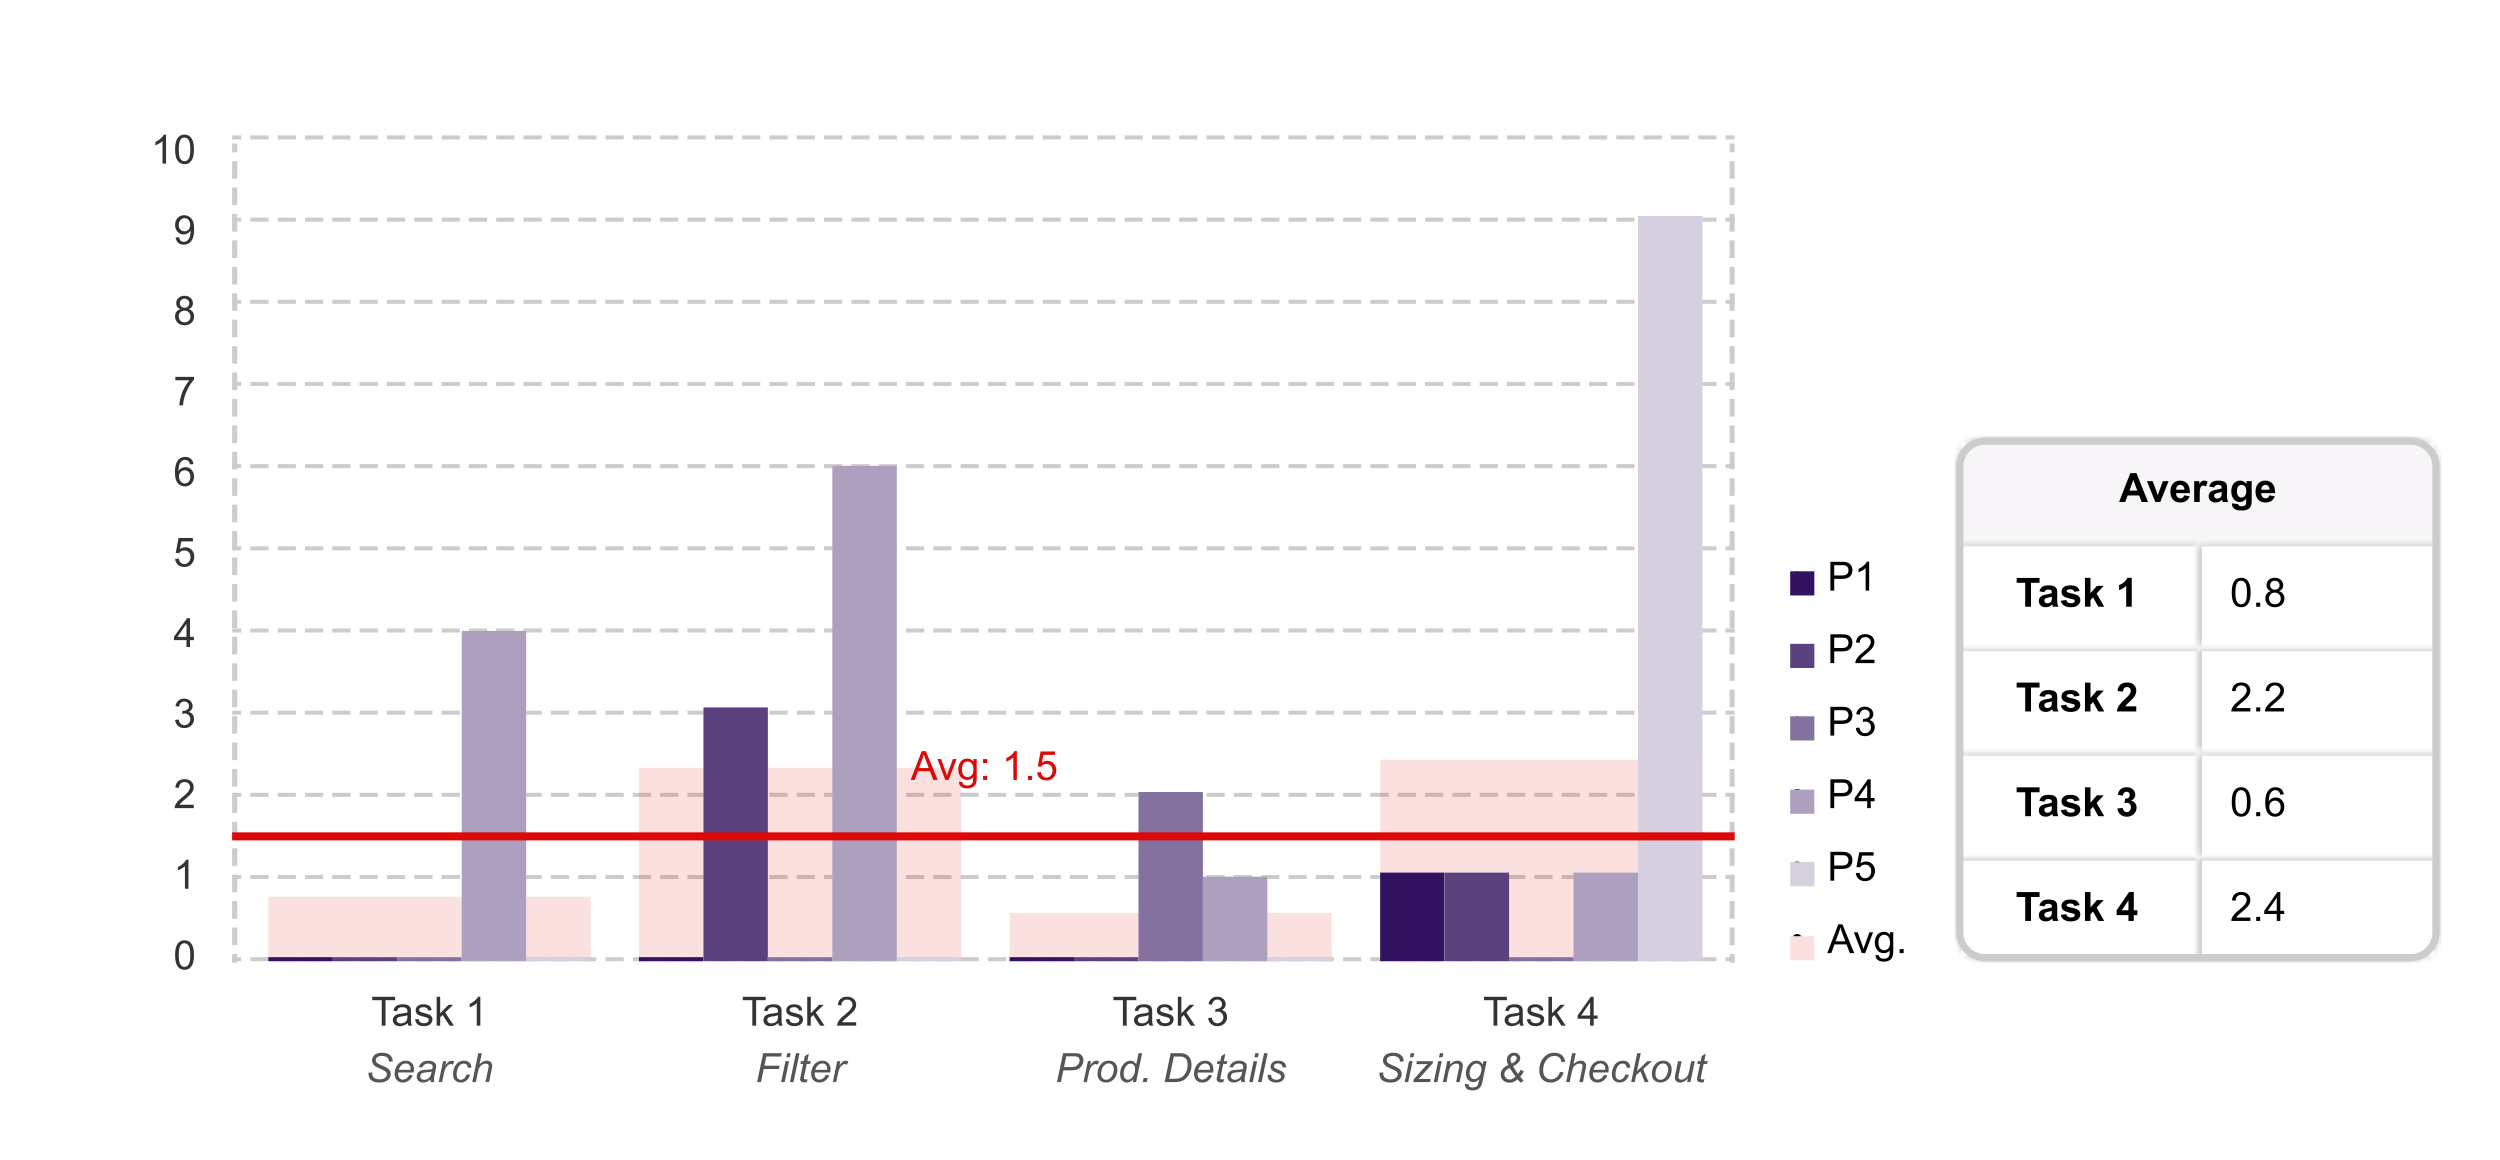 <svg xmlns="http://www.w3.org/2000/svg" width="347" height="161" fill="none"><g clip-path="url(#a)"><path fill="#fff" d="M339 .906H8.35a8 8 0 0 0-8 8v143.906a8 8 0 0 0 8 8H339a8 8 0 0 0 8-8V8.906a8 8 0 0 0-8-8z"/><path fill="#CCC" fill-rule="evenodd" d="M33.483 19.357H32.22v-.56h1.264v.56zm3.792 0h-2.528v-.56h2.528v.56zm3.792 0h-2.528v-.56h2.528v.56zm3.792 0H42.33v-.56h2.528v.56zm3.791 0h-2.527v-.56h2.528v.56zm3.792 0h-2.528v-.56h2.528v.56zm3.792 0h-2.528v-.56h2.528v.56zm3.792 0h-2.528v-.56h2.528v.56zm3.792 0H61.29v-.56h2.528v.56zm3.791 0h-2.527v-.56h2.528v.56zm3.792 0h-2.527v-.56H71.4v.56zm3.792 0h-2.528v-.56h2.528v.56zm3.792 0h-2.528v-.56h2.528v.56zm3.792 0h-2.528v-.56h2.528v.56zm3.791 0h-2.527v-.56h2.528v.56zm3.792 0h-2.527v-.56h2.527v.56zm3.792 0h-2.528v-.56h2.528v.56zm3.792 0h-2.528v-.56h2.528v.56zm3.792 0h-2.528v-.56h2.528v.56zm3.791 0H103v-.56h2.527v.56zm3.792 0h-2.527v-.56h2.527v.56zm3.792 0h-2.527v-.56h2.527v.56zm3.792 0h-2.528v-.56h2.528v.56zm3.792 0h-2.528v-.56h2.528v.56zm3.791 0h-2.527v-.56h2.527v.56zm3.792 0h-2.527v-.56h2.527v.56zm3.792 0h-2.528v-.56h2.528v.56zm3.792 0h-2.528v-.56h2.528v.56zm3.792 0h-2.528v-.56h2.528v.56zm3.791 0h-2.527v-.56h2.527v.56zm3.792 0h-2.527v-.56h2.527v.56zm3.792 0h-2.528v-.56h2.528v.56zm3.792 0h-2.528v-.56h2.528v.56zm3.792 0h-2.528v-.56h2.528v.56zm3.791 0h-2.527v-.56h2.527v.56zm3.792 0h-2.528v-.56h2.528v.56zm3.792 0h-2.528v-.56h2.528v.56zm3.792 0h-2.528v-.56h2.528v.56zm3.792 0h-2.528v-.56h2.528v.56zm3.792 0h-2.528v-.56h2.528v.56zm3.791 0h-2.528v-.56h2.528v.56zm3.792 0h-2.528v-.56h2.528v.56zm3.792 0h-2.528v-.56h2.528v.56zm3.792 0h-2.528v-.56h2.528v.56zm3.792 0h-2.528v-.56h2.528v.56zm3.792 0h-2.529v-.56h2.529v.56zm3.791 0h-2.528v-.56h2.528v.56zm3.792 0h-2.528v-.56h2.528v.56zm3.792 0h-2.528v-.56h2.528v.56zm3.792 0h-2.528v-.56h2.528v.56zm3.792 0h-2.528v-.56h2.528v.56zm3.792 0h-2.529v-.56h2.529v.56zm3.791 0h-2.528v-.56h2.528v.56zm3.792 0h-2.528v-.56h2.528v.56zm3.792 0h-2.528v-.56h2.528v.56zm2.527 0h-1.263v-.56h1.263v.56zM33.483 30.763H32.22v-.56h1.264v.56zm3.792 0h-2.528v-.56h2.528v.56zm3.792 0h-2.528v-.56h2.528v.56zm3.792 0H42.33v-.56h2.528v.56zm3.791 0h-2.527v-.56h2.528v.56zm3.792 0h-2.528v-.56h2.528v.56zm3.792 0h-2.528v-.56h2.528v.56zm3.792 0h-2.528v-.56h2.528v.56zm3.792 0H61.29v-.56h2.528v.56zm3.791 0h-2.527v-.56h2.528v.56zm3.792 0h-2.527v-.56H71.4v.56zm3.792 0h-2.528v-.56h2.528v.56zm3.792 0h-2.528v-.56h2.528v.56zm3.792 0h-2.528v-.56h2.528v.56zm3.791 0h-2.527v-.56h2.528v.56zm3.792 0h-2.527v-.56h2.527v.56zm3.792 0h-2.528v-.56h2.528v.56zm3.792 0h-2.528v-.56h2.528v.56zm3.792 0h-2.528v-.56h2.528v.56zm3.791 0H103v-.56h2.527v.56zm3.792 0h-2.527v-.56h2.527v.56zm3.792 0h-2.527v-.56h2.527v.56zm3.792 0h-2.528v-.56h2.528v.56zm3.792 0h-2.528v-.56h2.528v.56zm3.791 0h-2.527v-.56h2.527v.56zm3.792 0h-2.527v-.56h2.527v.56zm3.792 0h-2.528v-.56h2.528v.56zm3.792 0h-2.528v-.56h2.528v.56zm3.792 0h-2.528v-.56h2.528v.56zm3.791 0h-2.527v-.56h2.527v.56zm3.792 0h-2.527v-.56h2.527v.56zm3.792 0h-2.528v-.56h2.528v.56zm3.792 0h-2.528v-.56h2.528v.56zm3.792 0h-2.528v-.56h2.528v.56zm3.791 0h-2.527v-.56h2.527v.56zm3.792 0h-2.528v-.56h2.528v.56zm3.792 0h-2.528v-.56h2.528v.56zm3.792 0h-2.528v-.56h2.528v.56zm3.792 0h-2.528v-.56h2.528v.56zm3.792 0h-2.528v-.56h2.528v.56zm3.791 0h-2.528v-.56h2.528v.56zm3.792 0h-2.528v-.56h2.528v.56zm3.792 0h-2.528v-.56h2.528v.56zm3.792 0h-2.528v-.56h2.528v.56zm3.792 0h-2.528v-.56h2.528v.56zm3.792 0h-2.529v-.56h2.529v.56zm3.791 0h-2.528v-.56h2.528v.56zm3.792 0h-2.528v-.56h2.528v.56zm3.792 0h-2.528v-.56h2.528v.56zm3.792 0h-2.528v-.56h2.528v.56zm3.792 0h-2.528v-.56h2.528v.56zm3.792 0h-2.529v-.56h2.529v.56zm3.791 0h-2.528v-.56h2.528v.56zm3.792 0h-2.528v-.56h2.528v.56zm3.792 0h-2.528v-.56h2.528v.56zm2.527 0h-1.263v-.56h1.263v.56zM33.483 42.169H32.22v-.56h1.264v.56zm3.792 0h-2.528v-.56h2.528v.56zm3.792 0h-2.528v-.56h2.528v.56zm3.792 0H42.33v-.56h2.528v.56zm3.791 0h-2.527v-.56h2.528v.56zm3.792 0h-2.528v-.56h2.528v.56zm3.792 0h-2.528v-.56h2.528v.56zm3.792 0h-2.528v-.56h2.528v.56zm3.792 0H61.29v-.56h2.528v.56zm3.791 0h-2.527v-.56h2.528v.56zm3.792 0h-2.527v-.56H71.4v.56zm3.792 0h-2.528v-.56h2.528v.56zm3.792 0h-2.528v-.56h2.528v.56zm3.792 0h-2.528v-.56h2.528v.56zm3.791 0h-2.527v-.56h2.528v.56zm3.792 0h-2.527v-.56h2.527v.56zm3.792 0h-2.528v-.56h2.528v.56zm3.792 0h-2.528v-.56h2.528v.56zm3.792 0h-2.528v-.56h2.528v.56zm3.791 0H103v-.56h2.527v.56zm3.792 0h-2.527v-.56h2.527v.56zm3.792 0h-2.527v-.56h2.527v.56zm3.792 0h-2.528v-.56h2.528v.56zm3.792 0h-2.528v-.56h2.528v.56zm3.791 0h-2.527v-.56h2.527v.56zm3.792 0h-2.527v-.56h2.527v.56zm3.792 0h-2.528v-.56h2.528v.56zm3.792 0h-2.528v-.56h2.528v.56zm3.792 0h-2.528v-.56h2.528v.56zm3.791 0h-2.527v-.56h2.527v.56zm3.792 0h-2.527v-.56h2.527v.56zm3.792 0h-2.528v-.56h2.528v.56zm3.792 0h-2.528v-.56h2.528v.56zm3.792 0h-2.528v-.56h2.528v.56zm3.791 0h-2.527v-.56h2.527v.56zm3.792 0h-2.528v-.56h2.528v.56zm3.792 0h-2.528v-.56h2.528v.56zm3.792 0h-2.528v-.56h2.528v.56zm3.792 0h-2.528v-.56h2.528v.56zm3.792 0h-2.528v-.56h2.528v.56zm3.791 0h-2.528v-.56h2.528v.56zm3.792 0h-2.528v-.56h2.528v.56zm3.792 0h-2.528v-.56h2.528v.56zm3.792 0h-2.528v-.56h2.528v.56zm3.792 0h-2.528v-.56h2.528v.56zm3.792 0h-2.529v-.56h2.529v.56zm3.791 0h-2.528v-.56h2.528v.56zm3.792 0h-2.528v-.56h2.528v.56zm3.792 0h-2.528v-.56h2.528v.56zm3.792 0h-2.528v-.56h2.528v.56zm3.792 0h-2.528v-.56h2.528v.56zm3.792 0h-2.529v-.56h2.529v.56zm3.791 0h-2.528v-.56h2.528v.56zm3.792 0h-2.528v-.56h2.528v.56zm3.792 0h-2.528v-.56h2.528v.56zm2.527 0h-1.263v-.56h1.263v.56zM33.483 53.575H32.22v-.56h1.264v.56zm3.792 0h-2.528v-.56h2.528v.56zm3.792 0h-2.528v-.56h2.528v.56zm3.792 0H42.33v-.56h2.528v.56zm3.791 0h-2.527v-.56h2.528v.56zm3.792 0h-2.528v-.56h2.528v.56zm3.792 0h-2.528v-.56h2.528v.56zm3.792 0h-2.528v-.56h2.528v.56zm3.792 0H61.29v-.56h2.528v.56zm3.791 0h-2.527v-.56h2.528v.56zm3.792 0h-2.527v-.56H71.4v.56zm3.792 0h-2.528v-.56h2.528v.56zm3.792 0h-2.528v-.56h2.528v.56zm3.792 0h-2.528v-.56h2.528v.56zm3.791 0h-2.527v-.56h2.528v.56zm3.792 0h-2.527v-.56h2.527v.56zm3.792 0h-2.528v-.56h2.528v.56zm3.792 0h-2.528v-.56h2.528v.56zm3.792 0h-2.528v-.56h2.528v.56zm3.791 0H103v-.56h2.527v.56zm3.792 0h-2.527v-.56h2.527v.56zm3.792 0h-2.527v-.56h2.527v.56zm3.792 0h-2.528v-.56h2.528v.56zm3.792 0h-2.528v-.56h2.528v.56zm3.791 0h-2.527v-.56h2.527v.56zm3.792 0h-2.527v-.56h2.527v.56zm3.792 0h-2.528v-.56h2.528v.56zm3.792 0h-2.528v-.56h2.528v.56zm3.792 0h-2.528v-.56h2.528v.56zm3.791 0h-2.527v-.56h2.527v.56zm3.792 0h-2.527v-.56h2.527v.56zm3.792 0h-2.528v-.56h2.528v.56zm3.792 0h-2.528v-.56h2.528v.56zm3.792 0h-2.528v-.56h2.528v.56zm3.791 0h-2.527v-.56h2.527v.56zm3.792 0h-2.528v-.56h2.528v.56zm3.792 0h-2.528v-.56h2.528v.56zm3.792 0h-2.528v-.56h2.528v.56zm3.792 0h-2.528v-.56h2.528v.56zm3.792 0h-2.528v-.56h2.528v.56zm3.791 0h-2.528v-.56h2.528v.56zm3.792 0h-2.528v-.56h2.528v.56zm3.792 0h-2.528v-.56h2.528v.56zm3.792 0h-2.528v-.56h2.528v.56zm3.792 0h-2.528v-.56h2.528v.56zm3.792 0h-2.529v-.56h2.529v.56zm3.791 0h-2.528v-.56h2.528v.56zm3.792 0h-2.528v-.56h2.528v.56zm3.792 0h-2.528v-.56h2.528v.56zm3.792 0h-2.528v-.56h2.528v.56zm3.792 0h-2.528v-.56h2.528v.56zm3.792 0h-2.529v-.56h2.529v.56zm3.791 0h-2.528v-.56h2.528v.56zm3.792 0h-2.528v-.56h2.528v.56zm3.792 0h-2.528v-.56h2.528v.56zm2.527 0h-1.263v-.56h1.263v.56zM33.483 64.98H32.22v-.559h1.264v.56zm3.792 0h-2.528v-.559h2.528v.56zm3.792 0h-2.528v-.559h2.528v.56zm3.792 0H42.33v-.559h2.528v.56zm3.791 0h-2.527v-.559h2.528v.56zm3.792 0h-2.528v-.559h2.528v.56zm3.792 0h-2.528v-.559h2.528v.56zm3.792 0h-2.528v-.559h2.528v.56zm3.792 0H61.29v-.559h2.528v.56zm3.791 0h-2.527v-.559h2.528v.56zm3.792 0h-2.527v-.559H71.4v.56zm3.792 0h-2.528v-.559h2.528v.56zm3.792 0h-2.528v-.559h2.528v.56zm3.792 0h-2.528v-.559h2.528v.56zm3.791 0h-2.527v-.559h2.528v.56zm3.792 0h-2.527v-.559h2.527v.56zm3.792 0h-2.528v-.559h2.528v.56zm3.792 0h-2.528v-.559h2.528v.56zm3.792 0h-2.528v-.559h2.528v.56zm3.791 0H103v-.559h2.527v.56zm3.792 0h-2.527v-.559h2.527v.56zm3.792 0h-2.527v-.559h2.527v.56zm3.792 0h-2.528v-.559h2.528v.56zm3.792 0h-2.528v-.559h2.528v.56zm3.791 0h-2.527v-.559h2.527v.56zm3.792 0h-2.527v-.559h2.527v.56zm3.792 0h-2.528v-.559h2.528v.56zm3.792 0h-2.528v-.559h2.528v.56zm3.792 0h-2.528v-.559h2.528v.56zm3.791 0h-2.527v-.559h2.527v.56zm3.792 0h-2.527v-.559h2.527v.56zm3.792 0h-2.528v-.559h2.528v.56zm3.792 0h-2.528v-.559h2.528v.56zm3.792 0h-2.528v-.559h2.528v.56zm3.791 0h-2.527v-.559h2.527v.56zm3.792 0h-2.528v-.559h2.528v.56zm3.792 0h-2.528v-.559h2.528v.56zm3.792 0h-2.528v-.559h2.528v.56zm3.792 0h-2.528v-.559h2.528v.56zm3.792 0h-2.528v-.559h2.528v.56zm3.791 0h-2.528v-.559h2.528v.56zm3.792 0h-2.528v-.559h2.528v.56zm3.792 0h-2.528v-.559h2.528v.56zm3.792 0h-2.528v-.559h2.528v.56zm3.792 0h-2.528v-.559h2.528v.56zm3.792 0h-2.529v-.559h2.529v.56zm3.791 0h-2.528v-.559h2.528v.56zm3.792 0h-2.528v-.559h2.528v.56zm3.792 0h-2.528v-.559h2.528v.56zm3.792 0h-2.528v-.559h2.528v.56zm3.792 0h-2.528v-.559h2.528v.56zm3.792 0h-2.529v-.559h2.529v.56zm3.791 0h-2.528v-.559h2.528v.56zm3.792 0h-2.528v-.559h2.528v.56zm3.792 0h-2.528v-.559h2.528v.56zm2.527 0h-1.263v-.559h1.263v.56zM33.483 76.386H32.22v-.559h1.264v.56zm3.792 0h-2.528v-.559h2.528v.56zm3.792 0h-2.528v-.559h2.528v.56zm3.792 0H42.33v-.559h2.528v.56zm3.791 0h-2.527v-.559h2.528v.56zm3.792 0h-2.528v-.559h2.528v.56zm3.792 0h-2.528v-.559h2.528v.56zm3.792 0h-2.528v-.559h2.528v.56zm3.792 0H61.29v-.559h2.528v.56zm3.791 0h-2.527v-.559h2.528v.56zm3.792 0h-2.527v-.559H71.4v.56zm3.792 0h-2.528v-.559h2.528v.56zm3.792 0h-2.528v-.559h2.528v.56zm3.792 0h-2.528v-.559h2.528v.56zm3.791 0h-2.527v-.559h2.528v.56zm3.792 0h-2.527v-.559h2.527v.56zm3.792 0h-2.528v-.559h2.528v.56zm3.792 0h-2.528v-.559h2.528v.56zm3.792 0h-2.528v-.559h2.528v.56zm3.791 0H103v-.559h2.527v.56zm3.792 0h-2.527v-.559h2.527v.56zm3.792 0h-2.527v-.559h2.527v.56zm3.792 0h-2.528v-.559h2.528v.56zm3.792 0h-2.528v-.559h2.528v.56zm3.791 0h-2.527v-.559h2.527v.56zm3.792 0h-2.527v-.559h2.527v.56zm3.792 0h-2.528v-.559h2.528v.56zm3.792 0h-2.528v-.559h2.528v.56zm3.792 0h-2.528v-.559h2.528v.56zm3.791 0h-2.527v-.559h2.527v.56zm3.792 0h-2.527v-.559h2.527v.56zm3.792 0h-2.528v-.559h2.528v.56zm3.792 0h-2.528v-.559h2.528v.56zm3.792 0h-2.528v-.559h2.528v.56zm3.791 0h-2.527v-.559h2.527v.56zm3.792 0h-2.528v-.559h2.528v.56zm3.792 0h-2.528v-.559h2.528v.56zm3.792 0h-2.528v-.559h2.528v.56zm3.792 0h-2.528v-.559h2.528v.56zm3.792 0h-2.528v-.559h2.528v.56zm3.791 0h-2.528v-.559h2.528v.56zm3.792 0h-2.528v-.559h2.528v.56zm3.792 0h-2.528v-.559h2.528v.56zm3.792 0h-2.528v-.559h2.528v.56zm3.792 0h-2.528v-.559h2.528v.56zm3.792 0h-2.529v-.559h2.529v.56zm3.791 0h-2.528v-.559h2.528v.56zm3.792 0h-2.528v-.559h2.528v.56zm3.792 0h-2.528v-.559h2.528v.56zm3.792 0h-2.528v-.559h2.528v.56zm3.792 0h-2.528v-.559h2.528v.56zm3.792 0h-2.529v-.559h2.529v.56zm3.791 0h-2.528v-.559h2.528v.56zm3.792 0h-2.528v-.559h2.528v.56zm3.792 0h-2.528v-.559h2.528v.56zm2.527 0h-1.263v-.559h1.263v.56zM33.483 87.793H32.22v-.56h1.264v.56zm3.792 0h-2.528v-.56h2.528v.56zm3.792 0h-2.528v-.56h2.528v.56zm3.792 0H42.33v-.56h2.528v.56zm3.791 0h-2.527v-.56h2.528v.56zm3.792 0h-2.528v-.56h2.528v.56zm3.792 0h-2.528v-.56h2.528v.56zm3.792 0h-2.528v-.56h2.528v.56zm3.792 0H61.29v-.56h2.528v.56zm3.791 0h-2.527v-.56h2.528v.56zm3.792 0h-2.527v-.56H71.4v.56zm3.792 0h-2.528v-.56h2.528v.56zm3.792 0h-2.528v-.56h2.528v.56zm3.792 0h-2.528v-.56h2.528v.56zm3.791 0h-2.527v-.56h2.528v.56zm3.792 0h-2.527v-.56h2.527v.56zm3.792 0h-2.528v-.56h2.528v.56zm3.792 0h-2.528v-.56h2.528v.56zm3.792 0h-2.528v-.56h2.528v.56zm3.791 0H103v-.56h2.527v.56zm3.792 0h-2.527v-.56h2.527v.56zm3.792 0h-2.527v-.56h2.527v.56zm3.792 0h-2.528v-.56h2.528v.56zm3.792 0h-2.528v-.56h2.528v.56zm3.791 0h-2.527v-.56h2.527v.56zm3.792 0h-2.527v-.56h2.527v.56zm3.792 0h-2.528v-.56h2.528v.56zm3.792 0h-2.528v-.56h2.528v.56zm3.792 0h-2.528v-.56h2.528v.56zm3.791 0h-2.527v-.56h2.527v.56zm3.792 0h-2.527v-.56h2.527v.56zm3.792 0h-2.528v-.56h2.528v.56zm3.792 0h-2.528v-.56h2.528v.56zm3.792 0h-2.528v-.56h2.528v.56zm3.791 0h-2.527v-.56h2.527v.56zm3.792 0h-2.528v-.56h2.528v.56zm3.792 0h-2.528v-.56h2.528v.56zm3.792 0h-2.528v-.56h2.528v.56zm3.792 0h-2.528v-.56h2.528v.56zm3.792 0h-2.528v-.56h2.528v.56zm3.791 0h-2.528v-.56h2.528v.56zm3.792 0h-2.528v-.56h2.528v.56zm3.792 0h-2.528v-.56h2.528v.56zm3.792 0h-2.528v-.56h2.528v.56zm3.792 0h-2.528v-.56h2.528v.56zm3.792 0h-2.529v-.56h2.529v.56zm3.791 0h-2.528v-.56h2.528v.56zm3.792 0h-2.528v-.56h2.528v.56zm3.792 0h-2.528v-.56h2.528v.56zm3.792 0h-2.528v-.56h2.528v.56zm3.792 0h-2.528v-.56h2.528v.56zm3.792 0h-2.529v-.56h2.529v.56zm3.791 0h-2.528v-.56h2.528v.56zm3.792 0h-2.528v-.56h2.528v.56zm3.792 0h-2.528v-.56h2.528v.56zm2.527 0h-1.263v-.56h1.263v.56zM33.483 99.198H32.22v-.559h1.264v.56zm3.792 0h-2.528v-.559h2.528v.56zm3.792 0h-2.528v-.559h2.528v.56zm3.792 0H42.33v-.559h2.528v.56zm3.791 0h-2.527v-.559h2.528v.56zm3.792 0h-2.528v-.559h2.528v.56zm3.792 0h-2.528v-.559h2.528v.56zm3.792 0h-2.528v-.559h2.528v.56zm3.792 0H61.29v-.559h2.528v.56zm3.791 0h-2.527v-.559h2.528v.56zm3.792 0h-2.527v-.559H71.4v.56zm3.792 0h-2.528v-.559h2.528v.56zm3.792 0h-2.528v-.559h2.528v.56zm3.792 0h-2.528v-.559h2.528v.56zm3.791 0h-2.527v-.559h2.528v.56zm3.792 0h-2.527v-.559h2.527v.56zm3.792 0h-2.528v-.559h2.528v.56zm3.792 0h-2.528v-.559h2.528v.56zm3.792 0h-2.528v-.559h2.528v.56zm3.791 0H103v-.559h2.527v.56zm3.792 0h-2.527v-.559h2.527v.56zm3.792 0h-2.527v-.559h2.527v.56zm3.792 0h-2.528v-.559h2.528v.56zm3.792 0h-2.528v-.559h2.528v.56zm3.791 0h-2.527v-.559h2.527v.56zm3.792 0h-2.527v-.559h2.527v.56zm3.792 0h-2.528v-.559h2.528v.56zm3.792 0h-2.528v-.559h2.528v.56zm3.792 0h-2.528v-.559h2.528v.56zm3.791 0h-2.527v-.559h2.527v.56zm3.792 0h-2.527v-.559h2.527v.56zm3.792 0h-2.528v-.559h2.528v.56zm3.792 0h-2.528v-.559h2.528v.56zm3.792 0h-2.528v-.559h2.528v.56zm3.791 0h-2.527v-.559h2.527v.56zm3.792 0h-2.528v-.559h2.528v.56zm3.792 0h-2.528v-.559h2.528v.56zm3.792 0h-2.528v-.559h2.528v.56zm3.792 0h-2.528v-.559h2.528v.56zm3.792 0h-2.528v-.559h2.528v.56zm3.791 0h-2.528v-.559h2.528v.56zm3.792 0h-2.528v-.559h2.528v.56zm3.792 0h-2.528v-.559h2.528v.56zm3.792 0h-2.528v-.559h2.528v.56zm3.792 0h-2.528v-.559h2.528v.56zm3.792 0h-2.529v-.559h2.529v.56zm3.791 0h-2.528v-.559h2.528v.56zm3.792 0h-2.528v-.559h2.528v.56zm3.792 0h-2.528v-.559h2.528v.56zm3.792 0h-2.528v-.559h2.528v.56zm3.792 0h-2.528v-.559h2.528v.56zm3.792 0h-2.529v-.559h2.529v.56zm3.791 0h-2.528v-.559h2.528v.56zm3.792 0h-2.528v-.559h2.528v.56zm3.792 0h-2.528v-.559h2.528v.56zm2.527 0h-1.263v-.559h1.263v.56zM33.483 110.604H32.22v-.559h1.264v.559zm3.792 0h-2.528v-.559h2.528v.559zm3.792 0h-2.528v-.559h2.528v.559zm3.792 0H42.33v-.559h2.528v.559zm3.791 0h-2.527v-.559h2.528v.559zm3.792 0h-2.528v-.559h2.528v.559zm3.792 0h-2.528v-.559h2.528v.559zm3.792 0h-2.528v-.559h2.528v.559zm3.792 0H61.29v-.559h2.528v.559zm3.791 0h-2.527v-.559h2.528v.559zm3.792 0h-2.527v-.559H71.4v.559zm3.792 0h-2.528v-.559h2.528v.559zm3.792 0h-2.528v-.559h2.528v.559zm3.792 0h-2.528v-.559h2.528v.559zm3.791 0h-2.527v-.559h2.528v.559zm3.792 0h-2.527v-.559h2.527v.559zm3.792 0h-2.528v-.559h2.528v.559zm3.792 0h-2.528v-.559h2.528v.559zm3.792 0h-2.528v-.559h2.528v.559zm3.791 0H103v-.559h2.527v.559zm3.792 0h-2.527v-.559h2.527v.559zm3.792 0h-2.527v-.559h2.527v.559zm3.792 0h-2.528v-.559h2.528v.559zm3.792 0h-2.528v-.559h2.528v.559zm3.791 0h-2.527v-.559h2.527v.559zm3.792 0h-2.527v-.559h2.527v.559zm3.792 0h-2.528v-.559h2.528v.559zm3.792 0h-2.528v-.559h2.528v.559zm3.792 0h-2.528v-.559h2.528v.559zm3.791 0h-2.527v-.559h2.527v.559zm3.792 0h-2.527v-.559h2.527v.559zm3.792 0h-2.528v-.559h2.528v.559zm3.792 0h-2.528v-.559h2.528v.559zm3.792 0h-2.528v-.559h2.528v.559zm3.791 0h-2.527v-.559h2.527v.559zm3.792 0h-2.528v-.559h2.528v.559zm3.792 0h-2.528v-.559h2.528v.559zm3.792 0h-2.528v-.559h2.528v.559zm3.792 0h-2.528v-.559h2.528v.559zm3.792 0h-2.528v-.559h2.528v.559zm3.791 0h-2.528v-.559h2.528v.559zm3.792 0h-2.528v-.559h2.528v.559zm3.792 0h-2.528v-.559h2.528v.559zm3.792 0h-2.528v-.559h2.528v.559zm3.792 0h-2.528v-.559h2.528v.559zm3.792 0h-2.529v-.559h2.529v.559zm3.791 0h-2.528v-.559h2.528v.559zm3.792 0h-2.528v-.559h2.528v.559zm3.792 0h-2.528v-.559h2.528v.559zm3.792 0h-2.528v-.559h2.528v.559zm3.792 0h-2.528v-.559h2.528v.559zm3.792 0h-2.529v-.559h2.529v.559zm3.791 0h-2.528v-.559h2.528v.559zm3.792 0h-2.528v-.559h2.528v.559zm3.792 0h-2.528v-.559h2.528v.559zm2.527 0h-1.263v-.559h1.263v.559zM33.483 122.01H32.22v-.559h1.264v.559zm3.792 0h-2.528v-.559h2.528v.559zm3.792 0h-2.528v-.559h2.528v.559zm3.792 0H42.33v-.559h2.528v.559zm3.791 0h-2.527v-.559h2.528v.559zm3.792 0h-2.528v-.559h2.528v.559zm3.792 0h-2.528v-.559h2.528v.559zm3.792 0h-2.528v-.559h2.528v.559zm3.792 0H61.29v-.559h2.528v.559zm3.791 0h-2.527v-.559h2.528v.559zm3.792 0h-2.527v-.559H71.4v.559zm3.792 0h-2.528v-.559h2.528v.559zm3.792 0h-2.528v-.559h2.528v.559zm3.792 0h-2.528v-.559h2.528v.559zm3.791 0h-2.527v-.559h2.528v.559zm3.792 0h-2.527v-.559h2.527v.559zm3.792 0h-2.528v-.559h2.528v.559zm3.792 0h-2.528v-.559h2.528v.559zm3.792 0h-2.528v-.559h2.528v.559zm3.791 0H103v-.559h2.527v.559zm3.792 0h-2.527v-.559h2.527v.559zm3.792 0h-2.527v-.559h2.527v.559zm3.792 0h-2.528v-.559h2.528v.559zm3.792 0h-2.528v-.559h2.528v.559zm3.791 0h-2.527v-.559h2.527v.559zm3.792 0h-2.527v-.559h2.527v.559zm3.792 0h-2.528v-.559h2.528v.559zm3.792 0h-2.528v-.559h2.528v.559zm3.792 0h-2.528v-.559h2.528v.559zm3.791 0h-2.527v-.559h2.527v.559zm3.792 0h-2.527v-.559h2.527v.559zm3.792 0h-2.528v-.559h2.528v.559zm3.792 0h-2.528v-.559h2.528v.559zm3.792 0h-2.528v-.559h2.528v.559zm3.791 0h-2.527v-.559h2.527v.559zm3.792 0h-2.528v-.559h2.528v.559zm3.792 0h-2.528v-.559h2.528v.559zm3.792 0h-2.528v-.559h2.528v.559zm3.792 0h-2.528v-.559h2.528v.559zm3.792 0h-2.528v-.559h2.528v.559zm3.791 0h-2.528v-.559h2.528v.559zm3.792 0h-2.528v-.559h2.528v.559zm3.792 0h-2.528v-.559h2.528v.559zm3.792 0h-2.528v-.559h2.528v.559zm3.792 0h-2.528v-.559h2.528v.559zm3.792 0h-2.529v-.559h2.529v.559zm3.791 0h-2.528v-.559h2.528v.559zm3.792 0h-2.528v-.559h2.528v.559zm3.792 0h-2.528v-.559h2.528v.559zm3.792 0h-2.528v-.559h2.528v.559zm3.792 0h-2.528v-.559h2.528v.559zm3.792 0h-2.529v-.559h2.529v.559zm3.791 0h-2.528v-.559h2.528v.559zm3.792 0h-2.528v-.559h2.528v.559zm3.792 0h-2.528v-.559h2.528v.559zm2.527 0h-1.263v-.559h1.263v.559zM33.483 133.416H32.22v-.559h1.264v.559zm3.792 0h-2.528v-.559h2.528v.559zm3.792 0h-2.528v-.559h2.528v.559zm3.792 0H42.33v-.559h2.528v.559zm3.791 0h-2.527v-.559h2.528v.559zm3.792 0h-2.528v-.559h2.528v.559zm3.792 0h-2.528v-.559h2.528v.559zm3.792 0h-2.528v-.559h2.528v.559zm3.792 0H61.29v-.559h2.528v.559zm3.791 0h-2.527v-.559h2.528v.559zm3.792 0h-2.527v-.559H71.4v.559zm3.792 0h-2.528v-.559h2.528v.559zm3.792 0h-2.528v-.559h2.528v.559zm3.792 0h-2.528v-.559h2.528v.559zm3.791 0h-2.527v-.559h2.528v.559zm3.792 0h-2.527v-.559h2.527v.559zm3.792 0h-2.528v-.559h2.528v.559zm3.792 0h-2.528v-.559h2.528v.559zm3.792 0h-2.528v-.559h2.528v.559zm3.791 0H103v-.559h2.527v.559zm3.792 0h-2.527v-.559h2.527v.559zm3.792 0h-2.527v-.559h2.527v.559zm3.792 0h-2.528v-.559h2.528v.559zm3.792 0h-2.528v-.559h2.528v.559zm3.791 0h-2.527v-.559h2.527v.559zm3.792 0h-2.527v-.559h2.527v.559zm3.792 0h-2.528v-.559h2.528v.559zm3.792 0h-2.528v-.559h2.528v.559zm3.792 0h-2.528v-.559h2.528v.559zm3.791 0h-2.527v-.559h2.527v.559zm3.792 0h-2.527v-.559h2.527v.559zm3.792 0h-2.528v-.559h2.528v.559zm3.792 0h-2.528v-.559h2.528v.559zm3.792 0h-2.528v-.559h2.528v.559zm3.791 0h-2.527v-.559h2.527v.559zm3.792 0h-2.528v-.559h2.528v.559zm3.792 0h-2.528v-.559h2.528v.559zm3.792 0h-2.528v-.559h2.528v.559zm3.792 0h-2.528v-.559h2.528v.559zm3.792 0h-2.528v-.559h2.528v.559zm3.791 0h-2.528v-.559h2.528v.559zm3.792 0h-2.528v-.559h2.528v.559zm3.792 0h-2.528v-.559h2.528v.559zm3.792 0h-2.528v-.559h2.528v.559zm3.792 0h-2.528v-.559h2.528v.559zm3.792 0h-2.529v-.559h2.529v.559zm3.791 0h-2.528v-.559h2.528v.559zm3.792 0h-2.528v-.559h2.528v.559zm3.792 0h-2.528v-.559h2.528v.559zm3.792 0h-2.528v-.559h2.528v.559zm3.792 0h-2.528v-.559h2.528v.559zm3.792 0h-2.529v-.559h2.529v.559zm3.791 0h-2.528v-.559h2.528v.559zm3.792 0h-2.528v-.559h2.528v.559zm3.792 0h-2.528v-.559h2.528v.559zm2.527 0h-1.263v-.559h1.263v.559z" clip-rule="evenodd"/><path fill="#CCC" fill-rule="evenodd" d="M32.22 21.139v-1.223h.697v1.223h-.698zm0 3.668v-2.445h.697v2.445h-.698zm0 3.668V26.03h.697v2.445h-.698zm0 3.669v-2.446h.697v2.446h-.698zm0 3.668v-2.445h.697v2.445h-.698zm0 3.668v-2.445h.697v2.445h-.698zm0 3.669v-2.446h.697v2.446h-.698zm0 3.668V44.37h.697v2.446h-.698zm0 3.668V48.04h.697v2.445h-.698zm0 3.669v-2.446h.697v2.446h-.698zm0 3.668v-2.446h.697v2.446h-.698zm0 3.668v-2.446h.697v2.446h-.698zm0 3.668v-2.445h.697v2.445h-.698zm0 3.669V66.38h.697v2.446h-.698zm0 3.668v-2.446h.697v2.446h-.698zm0 3.668v-2.445h.697v2.445h-.698zm0 3.669v-2.446h.697v2.446h-.698zm0 3.668v-2.446h.697V83.5h-.698zm0 3.668v-2.445h.697v2.445h-.698zm0 3.669V88.39h.697v2.446h-.698zm0 3.668V92.06h.697v2.445h-.698zm0 3.668v-2.445h.697v2.445h-.698zm0 3.669v-2.446h.697v2.446h-.698zm0 3.668v-2.446h.697v2.446h-.698zm0 3.668v-2.445h.697v2.445h-.698zm0 3.669v-2.446h.697v2.446h-.698zm0 3.668v-2.446h.697v2.446h-.698zm0 3.668v-2.445h.697v2.445h-.698zm0 3.668v-2.445h.697v2.445h-.698zm0 3.669v-2.446h.697v2.446h-.698zm0 3.668v-2.446h.697v2.446h-.698zm0 2.445v-1.222h.697v1.222h-.698zM240.071 21.139v-1.223h.698v1.223h-.698zm0 3.668v-2.445h.698v2.445h-.698zm0 3.668V26.03h.698v2.445h-.698zm0 3.669v-2.446h.698v2.446h-.698zm0 3.668v-2.445h.698v2.445h-.698zm0 3.668v-2.445h.698v2.445h-.698zm0 3.669v-2.446h.698v2.446h-.698zm0 3.668V44.37h.698v2.446h-.698zm0 3.668V48.04h.698v2.445h-.698zm0 3.669v-2.446h.698v2.446h-.698zm0 3.668v-2.446h.698v2.446h-.698zm0 3.668v-2.446h.698v2.446h-.698zm0 3.668v-2.445h.698v2.445h-.698zm0 3.669V66.38h.698v2.446h-.698zm0 3.668v-2.446h.698v2.446h-.698zm0 3.668v-2.445h.698v2.445h-.698zm0 3.669v-2.446h.698v2.446h-.698zm0 3.668v-2.446h.698V83.5h-.698zm0 3.668v-2.445h.698v2.445h-.698zm0 3.669V88.39h.698v2.446h-.698zm0 3.668V92.06h.698v2.445h-.698zm0 3.668v-2.445h.698v2.445h-.698zm0 3.669v-2.446h.698v2.446h-.698zm0 3.668v-2.446h.698v2.446h-.698zm0 3.668v-2.445h.698v2.445h-.698zm0 3.669v-2.446h.698v2.446h-.698zm0 3.668v-2.446h.698v2.446h-.698zm0 3.668v-2.445h.698v2.445h-.698zm0 3.668v-2.445h.698v2.445h-.698zm0 3.669v-2.446h.698v2.446h-.698zm0 3.668v-2.446h.698v2.446h-.698zm0 2.445v-1.222h.698v1.222h-.698z" clip-rule="evenodd"/><path fill="#DC0909" fill-opacity=".16" d="M37.252 124.47H81.98v8.946H37.25v-8.946z" opacity=".8"/><path fill="#32135F" d="M37.252 132.857h8.945v.559h-8.946v-.559z"/><path fill="#fff" d="M46.197 132.857h8.946v.559h-8.946v-.559z"/><path fill="#32135F" fill-opacity=".8" d="M46.197 132.857h8.946v.559h-8.946v-.559z"/><path fill="#fff" d="M55.143 132.857h8.946v.559h-8.946v-.559z"/><path fill="#32135F" fill-opacity=".6" d="M55.143 132.857h8.946v.559h-8.946v-.559z"/><path fill="#fff" d="M64.089 87.569h8.946v45.847h-8.946V87.569z"/><path fill="#32135F" fill-opacity=".4" d="M64.089 87.569h8.946v45.847h-8.946V87.569z"/><path fill="#fff" d="M73.035 132.857h8.946v.559h-8.946v-.559z"/><path fill="#32135F" fill-opacity=".2" d="M73.035 132.857h8.946v.559h-8.946v-.559z"/><path fill="#DC0909" fill-opacity=".16" d="M140.128 126.707h44.729v6.709h-44.729v-6.709z" opacity=".8"/><path fill="#32135F" d="M140.128 132.857h8.946v.559h-8.946v-.559z"/><path fill="#fff" d="M149.074 132.857h8.946v.559h-8.946v-.559z"/><path fill="#32135F" fill-opacity=".8" d="M149.074 132.857h8.946v.559h-8.946v-.559z"/><path fill="#fff" d="M158.02 109.933h8.946v23.483h-8.946v-23.483z"/><path fill="#32135F" fill-opacity=".6" d="M158.02 109.933h8.946v23.483h-8.946v-23.483z"/><path fill="#fff" d="M166.966 121.675h8.945v11.741h-8.945v-11.741z"/><path fill="#32135F" fill-opacity=".4" d="M166.966 121.675h8.945v11.741h-8.945v-11.741z"/><path fill="#fff" d="M175.911 132.857h8.946v.559h-8.946v-.559z"/><path fill="#32135F" fill-opacity=".2" d="M175.911 132.857h8.946v.559h-8.946v-.559z"/><path fill="#DC0909" fill-opacity=".16" d="M88.69 106.579h44.729v26.837h-44.73v-26.837z" opacity=".8"/><path fill="#32135F" d="M88.69 132.857h8.946v.559H88.69v-.559z"/><path fill="#fff" d="M97.636 98.192h8.945v35.224h-8.945V98.192z"/><path fill="#32135F" fill-opacity=".8" d="M97.636 98.192h8.945v35.224h-8.945V98.192z"/><path fill="#fff" d="M106.581 132.857h8.946v.559h-8.946v-.559z"/><path fill="#32135F" fill-opacity=".6" d="M106.581 132.857h8.946v.559h-8.946v-.559z"/><path fill="#fff" d="M115.527 64.645h8.946v68.771h-8.946V64.645z"/><path fill="#32135F" fill-opacity=".4" d="M115.527 64.645h8.946v68.771h-8.946V64.645z"/><path fill="#fff" d="M124.473 132.857h8.946v.559h-8.946v-.559z"/><path fill="#32135F" fill-opacity=".2" d="M124.473 132.857h8.946v.559h-8.946v-.559z"/><path fill="#DC0909" fill-opacity=".16" d="M191.567 105.46h44.729v27.956h-44.729V105.46z" opacity=".8"/><path fill="#32135F" d="M191.567 121.116h8.945v12.3h-8.945v-12.3z"/><path fill="#fff" d="M200.512 121.116h8.946v12.3h-8.946v-12.3z"/><path fill="#32135F" fill-opacity=".8" d="M200.512 121.116h8.946v12.3h-8.946v-12.3z"/><path fill="#fff" d="M209.458 132.857h8.946v.559h-8.946v-.559z"/><path fill="#32135F" fill-opacity=".6" d="M209.458 132.857h8.946v.559h-8.946v-.559z"/><path fill="#fff" d="M218.404 121.116h8.946v12.3h-8.946v-12.3z"/><path fill="#32135F" fill-opacity=".4" d="M218.404 121.116h8.946v12.3h-8.946v-12.3z"/><path fill="#fff" d="M227.35 29.98h8.946v103.436h-8.946V29.98z"/><path fill="#32135F" fill-opacity=".2" d="M227.35 29.98h8.946v103.436h-8.946V29.98z"/><path fill="#333" d="M23.046 22.712h-.491V19.58a2.521 2.521 0 0 1-.467.339 3.267 3.267 0 0 1-.516.254v-.475c.275-.13.515-.286.72-.47.206-.184.352-.362.437-.535h.317v4.018zm1.261-1.974c0-.473.049-.854.145-1.142.098-.289.243-.512.434-.668.193-.157.435-.235.726-.235.215 0 .403.043.565.13.162.087.296.211.402.375.105.162.188.36.248.595.06.233.09.548.09.945 0 .47-.048.849-.145 1.138-.096.288-.24.51-.434.669-.19.156-.433.235-.726.235-.386 0-.689-.139-.909-.415-.264-.333-.396-.876-.396-1.627zm.505 0c0 .657.077 1.094.23 1.313.154.216.345.325.57.325.226 0 .415-.11.568-.328.155-.218.232-.655.232-1.31 0-.66-.077-1.097-.232-1.314-.153-.216-.344-.324-.573-.324a.63.63 0 0 0-.54.286c-.17.244-.255.695-.255 1.352zm-.432 12.231.473-.044c.04.222.117.383.23.483.112.1.257.15.434.15a.742.742 0 0 0 .395-.103.848.848 0 0 0 .282-.276c.072-.117.133-.273.183-.47a2.465 2.465 0 0 0 .07-.699 1.135 1.135 0 0 1-.955.527c-.331 0-.612-.12-.84-.36-.23-.24-.345-.557-.345-.95 0-.406.12-.733.358-.98a1.2 1.2 0 0 1 .9-.372c.261 0 .498.07.713.21.217.14.38.341.492.601.113.259.169.634.169 1.125 0 .511-.056.92-.167 1.223-.11.302-.276.532-.496.69a1.277 1.277 0 0 1-.77.238c-.313 0-.57-.086-.768-.259-.198-.175-.317-.42-.357-.734zm2.013-1.767c0-.282-.076-.506-.227-.671a.702.702 0 0 0-.54-.249.748.748 0 0 0-.57.268c-.163.178-.244.41-.244.693 0 .255.077.463.23.623a.767.767 0 0 0 .57.237.728.728 0 0 0 .56-.237c.147-.16.22-.382.22-.664zm-1.33 11.704a.926.926 0 0 1-.453-.32.836.836 0 0 1-.147-.496.97.97 0 0 1 .314-.735c.21-.198.488-.297.835-.297.35 0 .63.102.844.305a.98.98 0 0 1 .32.74c0 .186-.05.348-.148.486a.917.917 0 0 1-.442.317c.245.08.432.21.56.388.128.178.193.39.193.638 0 .343-.121.63-.363.863-.242.233-.56.35-.956.35-.395 0-.713-.117-.955-.35a1.171 1.171 0 0 1-.363-.876c0-.26.065-.478.196-.653a.995.995 0 0 1 .565-.36zm-.098-.833c0 .19.061.344.183.464.122.12.28.18.475.18.19 0 .344-.059.464-.177a.594.594 0 0 0 .183-.44.606.606 0 0 0-.188-.453.63.63 0 0 0-.464-.185.643.643 0 0 0-.467.18.58.58 0 0 0-.186.431zm-.158 1.848a.9.9 0 0 0 .098.407.719.719 0 0 0 .298.306c.13.07.272.106.423.106a.793.793 0 0 0 .581-.226.775.775 0 0 0 .23-.576.805.805 0 0 0-.827-.819.781.781 0 0 0-.803.802zm-.467 8.859v-.472h2.59v.382a5.566 5.566 0 0 0-.758 1.081c-.25.45-.442.912-.579 1.387a5.16 5.16 0 0 0-.188 1.1H24.9c.005-.314.067-.695.185-1.14a6.06 6.06 0 0 1 .508-1.29c.222-.414.458-.764.707-1.048h-1.96zm2.517 11.639-.489.038c-.043-.193-.105-.333-.185-.42a.65.65 0 0 0-.492-.21.673.673 0 0 0-.412.13 1.117 1.117 0 0 0-.366.494c-.089.217-.135.525-.139.926a1.134 1.134 0 0 1 .972-.533c.328 0 .606.122.835.364.232.24.347.551.347.933 0 .251-.055.485-.164.702a1.164 1.164 0 0 1-1.089.666c-.41 0-.744-.15-1.002-.45-.258-.303-.388-.8-.388-1.491 0-.773.143-1.336.429-1.687.25-.306.585-.46 1.007-.46.315 0 .573.09.773.266.202.177.323.42.363.732zm-2.006 1.725c0 .169.035.331.106.486a.826.826 0 0 0 .303.355c.13.08.265.12.407.12a.692.692 0 0 0 .535-.251c.15-.168.224-.395.224-.683 0-.276-.074-.494-.221-.653a.725.725 0 0 0-.557-.24c-.222 0-.41.08-.565.24-.155.16-.232.367-.232.626zm-.544 11.43.516-.043c.038.25.127.44.265.567a.73.73 0 0 0 .505.189.784.784 0 0 0 .6-.268c.164-.178.246-.414.246-.71 0-.28-.079-.5-.237-.663a.819.819 0 0 0-.617-.243.845.845 0 0 0-.429.11.822.822 0 0 0-.3.278l-.462-.06.388-2.056h1.99v.47h-1.597l-.215 1.075c.24-.167.492-.25.756-.25.35 0 .644.12.884.362s.36.553.36.934c0 .362-.105.675-.316.939-.257.324-.607.486-1.051.486-.364 0-.662-.102-.893-.306a1.195 1.195 0 0 1-.393-.81zm1.575 12.231v-.958h-1.736v-.45l1.826-2.594h.402v2.593h.54v.451h-.54v.958h-.492zm0-1.409v-1.804l-1.253 1.804h1.253zM24.31 99.93l.491-.065c.057.279.152.48.287.604a.72.72 0 0 0 .497.183.79.79 0 0 0 .584-.24.81.81 0 0 0 .24-.596.75.75 0 0 0-.22-.557.763.763 0 0 0-.563-.22c-.093 0-.209.017-.347.054l.055-.431a1.014 1.014 0 0 0 .644-.158c.167-.11.251-.279.251-.506a.59.59 0 0 0-.183-.447.65.65 0 0 0-.472-.178c-.191 0-.35.06-.478.18-.127.12-.21.3-.245.54l-.492-.087c.06-.329.197-.584.41-.764.213-.182.477-.273.794-.273.219 0 .42.047.603.142.184.093.324.22.42.382a.978.978 0 0 1 .148.516c0 .173-.046.33-.139.473a.955.955 0 0 1-.412.338c.236.055.42.168.551.34.131.172.197.387.197.646 0 .349-.128.645-.382.89-.255.241-.577.363-.967.363-.351 0-.643-.105-.876-.315a1.215 1.215 0 0 1-.396-.813zm2.58 11.767v.473h-2.646a.865.865 0 0 1 .058-.341c.067-.181.174-.358.322-.533.15-.175.364-.376.644-.606.435-.357.729-.639.882-.846.153-.21.23-.407.23-.593a.65.65 0 0 0-.211-.491.744.744 0 0 0-.543-.202c-.237 0-.426.071-.568.213-.142.142-.214.338-.216.59l-.505-.052c.035-.377.165-.664.39-.86.226-.199.53-.298.91-.298.384 0 .688.107.912.32.223.213.335.477.335.791 0 .16-.032.318-.098.473a1.845 1.845 0 0 1-.328.489 7.759 7.759 0 0 1-.756.703 8.013 8.013 0 0 0-.568.506 1.566 1.566 0 0 0-.207.264h1.963zm-.732 11.655h-.491v-3.132a2.521 2.521 0 0 1-.467.339 3.208 3.208 0 0 1-.516.254v-.475c.275-.129.515-.286.72-.469a1.85 1.85 0 0 0 .438-.536h.316v4.019zm-1.851 9.208c0-.473.048-.853.145-1.141.098-.289.243-.512.434-.669.193-.157.435-.235.726-.235.215 0 .403.044.565.132.162.085.296.21.401.374.106.162.189.36.249.594.06.234.09.548.09.945 0 .47-.048.849-.145 1.139-.096.287-.24.51-.434.668-.19.157-.433.235-.726.235-.386 0-.689-.138-.909-.415-.264-.333-.396-.875-.396-1.627zm.505 0c0 .657.077 1.095.23 1.313.154.217.344.325.57.325.226 0 .415-.109.568-.328.155-.218.232-.654.232-1.31 0-.659-.077-1.097-.232-1.313-.153-.216-.344-.325-.573-.325a.63.63 0 0 0-.54.287c-.17.244-.255.694-.255 1.351zm28.17 9.802v-3.53h-1.319v-.472h3.173v.472H53.51v3.53h-.53zm3.606-.358a1.8 1.8 0 0 1-.527.327 1.5 1.5 0 0 1-.54.096c-.319 0-.563-.077-.735-.232a.774.774 0 0 1-.256-.598.797.797 0 0 1 .35-.671 1.19 1.19 0 0 1 .354-.161 3.47 3.47 0 0 1 .437-.074c.397-.047.689-.104.877-.169l.002-.129c0-.2-.046-.341-.139-.423-.126-.111-.312-.166-.56-.166-.23 0-.402.041-.513.123-.11.08-.19.222-.243.428l-.48-.065c.043-.206.115-.372.215-.497a.926.926 0 0 1 .434-.292c.19-.07.409-.104.658-.104.248 0 .449.029.604.087a.798.798 0 0 1 .34.221.769.769 0 0 1 .153.334c.017.083.025.234.025.452v.656c0 .457.01.746.03.868.022.12.064.235.126.347h-.513a1.052 1.052 0 0 1-.099-.358zm-.04-1.098c-.179.074-.447.135-.803.186a1.93 1.93 0 0 0-.429.098.428.428 0 0 0-.114.721c.1.088.245.131.436.131.19 0 .358-.041.505-.123a.767.767 0 0 0 .325-.341c.053-.111.08-.275.08-.491v-.181zm1.064.59.486-.076a.679.679 0 0 0 .226.447c.126.104.301.156.525.156.226 0 .393-.045.502-.137a.41.41 0 0 0 .164-.324.299.299 0 0 0-.145-.262c-.067-.044-.234-.1-.502-.167-.36-.091-.61-.169-.751-.235a.748.748 0 0 1-.316-.275.749.749 0 0 1-.107-.391.76.76 0 0 1 .087-.357.797.797 0 0 1 .243-.276.999.999 0 0 1 .312-.142c.133-.04.274-.06.426-.06.227 0 .426.033.597.098a.82.82 0 0 1 .383.268c.081.111.138.26.169.447l-.48.066a.52.52 0 0 0-.192-.349c-.103-.084-.251-.126-.442-.126-.225 0-.387.037-.483.112-.097.075-.145.162-.145.262 0 .064.02.121.06.172a.43.43 0 0 0 .188.131c.05.018.194.06.435.125.347.093.59.17.726.23a.728.728 0 0 1 .325.257.716.716 0 0 1 .117.42.829.829 0 0 1-.145.464.928.928 0 0 1-.412.336c-.18.078-.384.117-.611.117-.377 0-.665-.078-.863-.235-.197-.156-.322-.388-.377-.696zm2.995.866v-4.002h.491v2.282l1.163-1.18h.636l-1.108 1.076 1.22 1.824h-.606l-.958-1.483-.347.333v1.15h-.491zm6.063 0h-.491v-3.132a2.514 2.514 0 0 1-.467.339 3.24 3.24 0 0 1-.516.254v-.476a2.96 2.96 0 0 0 .721-.469c.205-.184.351-.362.437-.535h.316v4.019z"/><path fill="#555" d="m51.147 148.896.525-.05-.006.14c0 .154.036.296.107.425a.703.703 0 0 0 .352.298c.163.069.358.104.584.104.32 0 .564-.07.732-.211.169-.139.253-.3.253-.48a.515.515 0 0 0-.133-.344c-.091-.102-.34-.24-.746-.415a5.412 5.412 0 0 1-.644-.314 1.275 1.275 0 0 1-.398-.385.898.898 0 0 1-.129-.478c0-.205.057-.391.17-.556a1.05 1.05 0 0 1 .494-.38c.218-.087.464-.131.737-.131.325 0 .6.054.824.164.224.109.386.254.486.437a1.064 1.064 0 0 1 .15.603l-.516.041a.923.923 0 0 0-.03-.265.694.694 0 0 0-.169-.281.79.79 0 0 0-.317-.183 1.337 1.337 0 0 0-.447-.071c-.292 0-.518.066-.68.196a.49.49 0 0 0-.186.399c0 .098.026.187.077.265a.8.8 0 0 0 .275.227c.095.052.32.157.675.314.287.127.486.227.595.3.145.096.257.214.336.352a1.006 1.006 0 0 1-.082 1.068 1.287 1.287 0 0 1-.546.423c-.233.1-.5.15-.8.15-.453 0-.824-.099-1.111-.295-.286-.198-.43-.554-.432-1.067zm5.652.308.48.049c-.069.239-.228.465-.478.68a1.308 1.308 0 0 1-.887.322 1.22 1.22 0 0 1-.592-.147.998.998 0 0 1-.41-.435 1.446 1.446 0 0 1-.14-.646c0-.317.074-.624.22-.921.147-.298.337-.519.57-.663.233-.146.485-.218.756-.218.346 0 .622.107.827.322.208.215.312.508.312.879 0 .142-.013.287-.039.437h-2.135a1.19 1.19 0 0 0-.01.152c0 .272.061.48.185.623a.59.59 0 0 0 .459.213.894.894 0 0 0 .5-.166c.163-.112.29-.272.382-.481zm-1.437-.718h1.628l.003-.109c0-.248-.063-.437-.186-.568a.624.624 0 0 0-.478-.199.88.88 0 0 0-.579.218c-.173.146-.302.365-.388.658zm4.374 1.343a2.008 2.008 0 0 1-.494.325 1.29 1.29 0 0 1-.508.101c-.268 0-.483-.078-.647-.235a.806.806 0 0 1-.246-.606.827.827 0 0 1 .405-.729c.121-.076.27-.131.447-.163.111-.022.321-.039.631-.052.31-.013.534-.046.669-.099.038-.135.057-.246.057-.336a.326.326 0 0 0-.125-.27c-.115-.091-.283-.136-.503-.136a.87.87 0 0 0-.51.139.773.773 0 0 0-.287.39l-.5-.043c.102-.288.263-.508.483-.661.222-.153.502-.229.839-.229.358 0 .642.085.852.256.16.128.24.293.24.497 0 .155-.023.334-.069.538l-.16.721a2.636 2.636 0 0 0-.077.559c0 .092.02.222.06.393h-.5a1.82 1.82 0 0 1-.057-.36zm.183-1.108a1.17 1.17 0 0 1-.224.062c-.078.015-.21.031-.395.047-.288.025-.491.058-.61.098a.483.483 0 0 0-.358.47c0 .138.048.252.143.341.096.089.233.134.41.134a.942.942 0 0 0 .471-.129.951.951 0 0 0 .358-.362c.088-.155.156-.376.205-.661zm.975 1.468.606-2.899h.436l-.122.593c.15-.224.294-.39.437-.497a.724.724 0 0 1 .439-.161c.098 0 .22.035.363.106l-.202.459a.47.47 0 0 0-.281-.093c-.173 0-.35.097-.532.29-.182.192-.325.539-.43 1.04l-.245 1.162h-.47zm3.862-1.056.495.052c-.124.362-.3.632-.53.808a1.242 1.242 0 0 1-.778.262c-.315 0-.57-.102-.767-.306-.195-.203-.292-.489-.292-.854 0-.317.063-.628.188-.934.126-.306.305-.538.538-.696.234-.161.502-.24.803-.24.311 0 .558.088.74.265.181.174.273.406.273.696l-.487.033a.586.586 0 0 0-.16-.432.559.559 0 0 0-.413-.155.763.763 0 0 0-.516.188c-.145.125-.26.316-.344.573-.081.255-.123.5-.123.737 0 .248.055.433.164.557.11.124.244.186.404.186.16 0 .313-.061.459-.183.147-.122.263-.308.346-.557zm.795 1.056.835-4.002h.495l-.32 1.537c.184-.178.355-.305.513-.382.159-.078.321-.117.49-.117.24 0 .426.063.559.191a.659.659 0 0 1 .199.5c0 .101-.03.289-.087.561l-.358 1.712h-.494l.369-1.755a3.44 3.44 0 0 0 .078-.48.298.298 0 0 0-.097-.232c-.066-.06-.16-.09-.284-.09a.983.983 0 0 0-.51.142.998.998 0 0 0-.383.384c-.091.162-.175.425-.251.786l-.26 1.245h-.494z"/><path fill="#333" d="M104.421 142.362v-3.53h-1.319v-.472h3.172v.472h-1.324v3.53h-.529zm3.606-.358a1.802 1.802 0 0 1-.527.327 1.506 1.506 0 0 1-.541.096c-.318 0-.563-.077-.734-.232a.775.775 0 0 1-.257-.598.809.809 0 0 1 .35-.671c.105-.071.224-.125.355-.161.096-.026.242-.05.436-.074.397-.047.689-.104.877-.169l.003-.129c0-.2-.047-.341-.139-.423-.126-.111-.313-.166-.56-.166-.232 0-.403.041-.513.123-.11.08-.191.222-.244.428l-.48-.065a1.18 1.18 0 0 1 .215-.497.924.924 0 0 1 .435-.292c.189-.07.409-.104.658-.104.247 0 .448.029.603.087a.795.795 0 0 1 .341.221.764.764 0 0 1 .153.334c.017.083.024.234.024.452v.656c0 .457.011.746.031.868.021.12.063.235.125.347h-.513a1.034 1.034 0 0 1-.098-.358zm-.041-1.098c-.178.074-.446.135-.803.186-.202.03-.345.062-.428.098a.424.424 0 0 0-.262.393.42.42 0 0 0 .147.328c.1.088.246.131.437.131.189 0 .357-.041.505-.123a.774.774 0 0 0 .325-.341c.053-.111.079-.275.079-.491v-.181zm1.065.59.485-.076a.68.68 0 0 0 .227.447c.126.104.301.156.524.156.226 0 .393-.045.502-.137a.41.41 0 0 0 .164-.324.299.299 0 0 0-.144-.262c-.068-.044-.235-.1-.503-.167-.36-.091-.61-.169-.751-.235a.749.749 0 0 1-.316-.275.749.749 0 0 1-.107-.391c0-.129.03-.248.088-.357a.797.797 0 0 1 .243-.276.992.992 0 0 1 .311-.142c.133-.04.275-.06.426-.06.228 0 .427.033.598.098.173.066.3.155.382.268.082.111.138.26.169.447l-.48.066a.524.524 0 0 0-.191-.349c-.104-.084-.251-.126-.443-.126-.225 0-.387.037-.483.112-.097.075-.145.162-.145.262 0 .064.021.121.061.172a.425.425 0 0 0 .188.131c.049.018.194.06.434.125.348.093.59.17.726.23a.727.727 0 0 1 .325.257.718.718 0 0 1 .118.42.83.83 0 0 1-.145.464.93.93 0 0 1-.412.336 1.529 1.529 0 0 1-.612.117c-.377 0-.664-.078-.863-.235-.196-.156-.322-.388-.376-.696zm2.994.866v-4.002h.492v2.282l1.163-1.18h.636l-1.108 1.076 1.22 1.824h-.606l-.959-1.483-.346.333v1.15h-.492zm6.796-.473v.473h-2.646a.893.893 0 0 1 .057-.341 1.82 1.82 0 0 1 .323-.533c.149-.175.363-.376.644-.606.435-.357.729-.639.882-.846.153-.21.229-.407.229-.593a.651.651 0 0 0-.21-.491.747.747 0 0 0-.544-.202c-.236 0-.426.071-.568.213-.141.142-.213.338-.215.59l-.505-.052c.034-.377.165-.664.391-.86.225-.199.528-.298.909-.298.383 0 .687.107.911.32.224.213.336.477.336.791 0 .16-.033.318-.098.473a1.838 1.838 0 0 1-.328.488 7.733 7.733 0 0 1-.756.704 8.047 8.047 0 0 0-.568.506 1.513 1.513 0 0 0-.207.264h1.963z"/><path fill="#555" d="m105.089 150.19.835-4.002h2.603l-.096.455h-2.067l-.265 1.276h2.105l-.096.455h-2.104l-.38 1.816h-.535zm4.052-3.443.117-.559h.491l-.117.559h-.491zm-.721 3.443.606-2.9h.494l-.606 2.9h-.494zm1.225 0 .836-4.002h.494l-.835 4.002h-.495zm2.439-.402-.083.404a1.341 1.341 0 0 1-.343.047c-.197 0-.353-.048-.47-.145a.368.368 0 0 1-.131-.297c0-.064.024-.211.071-.44l.352-1.685h-.39l.079-.382h.39l.151-.712.565-.341-.222 1.053h.486l-.081.382h-.483l-.336 1.603a2.998 2.998 0 0 0-.063.366c0 .058.016.102.049.134.034.031.09.046.166.046.11 0 .207-.011.293-.033zm2.53-.584.481.049c-.069.239-.229.465-.478.68a1.308 1.308 0 0 1-.887.322c-.215 0-.412-.049-.592-.147a.995.995 0 0 1-.41-.434 1.448 1.448 0 0 1-.139-.647c0-.317.072-.624.218-.921.147-.298.338-.519.57-.663.234-.146.486-.218.757-.218.345 0 .621.107.827.322.207.215.311.508.311.879 0 .142-.013.288-.038.437h-2.135a1.248 1.248 0 0 0-.011.152c0 .272.062.48.186.623a.588.588 0 0 0 .458.213c.17 0 .337-.056.5-.166.164-.112.291-.271.382-.481zm-1.436-.718h1.627l.003-.109c0-.248-.062-.437-.185-.568a.625.625 0 0 0-.478-.199.887.887 0 0 0-.579.218c-.173.146-.302.365-.388.658zm2.419 1.704.606-2.9h.437l-.123.593a2.02 2.02 0 0 1 .437-.497.725.725 0 0 1 .44-.161c.098 0 .219.035.362.106l-.201.459a.472.472 0 0 0-.282-.093c-.172 0-.35.097-.532.29-.182.193-.325.539-.429 1.04l-.245 1.163h-.47z"/><path fill="#333" d="M155.859 142.362v-3.53h-1.319v-.472h3.172v.472h-1.324v3.53h-.529zm3.606-.358a1.802 1.802 0 0 1-.527.327 1.496 1.496 0 0 1-.54.096c-.319 0-.564-.077-.735-.232a.775.775 0 0 1-.257-.598c0-.142.032-.271.096-.388a.829.829 0 0 1 .254-.283c.106-.071.224-.125.355-.161a3.48 3.48 0 0 1 .437-.074c.397-.047.688-.104.876-.169l.003-.129c0-.2-.046-.341-.139-.423-.126-.111-.313-.166-.56-.166-.231 0-.402.041-.513.123-.11.08-.191.222-.243.428l-.481-.065a1.18 1.18 0 0 1 .216-.497.925.925 0 0 1 .434-.292c.189-.07.409-.104.658-.104.247 0 .449.029.604.087a.801.801 0 0 1 .341.221.775.775 0 0 1 .152.334c.017.083.025.234.025.452v.656c0 .457.01.746.03.868.022.12.064.235.126.347h-.513a1.057 1.057 0 0 1-.099-.358zm-.041-1.098c-.178.074-.446.135-.803.186-.201.03-.345.062-.428.098a.424.424 0 0 0-.262.393.42.42 0 0 0 .147.328c.101.088.246.131.437.131.189 0 .357-.041.505-.123a.764.764 0 0 0 .325-.341c.053-.111.079-.275.079-.491v-.181zm1.065.59.486-.076a.68.68 0 0 0 .226.447c.126.104.301.156.525.156.226 0 .393-.045.502-.137a.414.414 0 0 0 .164-.324.3.3 0 0 0-.145-.262c-.067-.044-.235-.1-.502-.167-.36-.091-.611-.169-.751-.235a.752.752 0 0 1-.317-.275.748.748 0 0 1-.106-.391c0-.129.029-.248.087-.357a.797.797 0 0 1 .243-.276c.077-.056.181-.104.311-.142.133-.04.275-.06.426-.06.228 0 .427.033.598.098a.82.82 0 0 1 .383.268c.081.111.138.26.168.447l-.48.066a.52.52 0 0 0-.191-.349c-.104-.084-.251-.126-.442-.126-.226 0-.387.037-.483.112-.097.075-.145.162-.145.262 0 .064.02.121.06.172a.43.43 0 0 0 .188.131c.049.018.194.06.434.125.348.093.59.17.727.23a.732.732 0 0 1 .325.257.717.717 0 0 1 .117.42.83.83 0 0 1-.145.464.925.925 0 0 1-.412.336c-.18.078-.384.117-.612.117-.376 0-.664-.078-.862-.235-.197-.156-.322-.388-.377-.696zm2.994.866v-4.002h.492v2.282l1.163-1.18h.636l-1.108 1.076 1.22 1.824h-.606l-.958-1.483-.347.333v1.15h-.492zm4.216-1.057.491-.065c.057.278.152.479.287.603a.718.718 0 0 0 .497.183.79.79 0 0 0 .584-.24.811.811 0 0 0 .24-.596.749.749 0 0 0-.221-.557.762.762 0 0 0-.562-.22c-.093 0-.209.017-.347.054l.055-.431a1.014 1.014 0 0 0 .644-.158c.167-.11.251-.278.251-.506a.596.596 0 0 0-.183-.447.647.647 0 0 0-.472-.178c-.191 0-.35.06-.478.18-.127.12-.209.301-.246.541l-.491-.088c.06-.329.197-.584.41-.764.213-.182.477-.273.794-.273.218 0 .419.047.603.142a1.003 1.003 0 0 1 .568.898.845.845 0 0 1-.139.473.959.959 0 0 1-.412.338c.236.055.42.168.551.341.131.171.197.386.197.645 0 .349-.128.645-.383.89-.254.241-.576.363-.966.363-.351 0-.643-.105-.876-.315a1.217 1.217 0 0 1-.396-.813z"/><path fill="#555" d="m146.716 150.19.838-4.002h1.671c.289 0 .505.033.65.1.145.066.265.18.36.342.094.16.142.34.142.54 0 .166-.034.334-.101.505a1.344 1.344 0 0 1-.257.424c-.102.11-.205.194-.311.251a1.364 1.364 0 0 1-.339.125 3.4 3.4 0 0 1-.777.09h-1.002l-.339 1.625h-.535zm.969-2.078h.882c.342 0 .593-.036.753-.109a.89.89 0 0 0 .385-.339.881.881 0 0 0 .145-.48.593.593 0 0 0-.077-.319.438.438 0 0 0-.215-.183c-.093-.04-.272-.061-.535-.061h-1.027l-.311 1.491zm2.705 2.078.606-2.9h.437l-.123.593c.15-.224.295-.39.437-.497a.725.725 0 0 1 .44-.161.86.86 0 0 1 .363.106l-.202.459a.469.469 0 0 0-.281-.093c-.173 0-.351.097-.533.29-.182.193-.325.539-.428 1.04l-.246 1.163h-.47zm1.95-1.101c0-.566.166-1.034.499-1.405.275-.306.635-.459 1.081-.459.35 0 .631.109.844.327.215.219.322.514.322.885 0 .333-.067.643-.202.931a1.501 1.501 0 0 1-.576.658 1.474 1.474 0 0 1-.783.229c-.226 0-.432-.048-.618-.145a.998.998 0 0 1-.422-.409 1.25 1.25 0 0 1-.145-.612zm.494-.049c0 .273.065.481.196.623.132.14.298.21.5.21a.83.83 0 0 0 .314-.063.931.931 0 0 0 .289-.196c.089-.088.165-.187.227-.298.064-.113.114-.234.153-.363.056-.18.085-.353.085-.519 0-.262-.067-.465-.2-.609a.64.64 0 0 0-.497-.218.83.83 0 0 0-.423.112c-.127.073-.243.18-.346.322a1.472 1.472 0 0 0-.227.497 2.091 2.091 0 0 0-.071.502zm4.485.729c-.282.324-.577.486-.884.486a.89.89 0 0 1-.688-.303c-.182-.204-.273-.499-.273-.885 0-.352.072-.675.215-.966.146-.293.327-.512.544-.658a1.17 1.17 0 0 1 .655-.218c.36 0 .633.174.816.521l.328-1.558h.491l-.835 4.002h-.456l.087-.421zm-1.354-.794c0 .202.02.361.06.478.04.116.108.213.205.292a.542.542 0 0 0 .347.114c.223 0 .426-.116.609-.349.243-.309.365-.692.365-1.147 0-.229-.06-.408-.18-.538a.592.592 0 0 0-.453-.193.674.674 0 0 0-.325.079.966.966 0 0 0-.289.27 1.667 1.667 0 0 0-.24.48 1.632 1.632 0 0 0-.099.514zm2.649 1.215.116-.56h.56l-.12.56h-.556zm3.038 0 .835-4.002h1.207c.289 0 .511.02.663.062.219.057.405.158.56.303.155.144.271.324.349.541.079.216.118.459.118.729 0 .322-.049.615-.148.882a2.517 2.517 0 0 1-.382.699c-.156.2-.321.357-.494.471a1.866 1.866 0 0 1-.609.252 2.915 2.915 0 0 1-.658.063h-1.441zm.631-.454h.633c.286 0 .54-.026.761-.079.139-.033.257-.081.356-.144a1.43 1.43 0 0 0 .352-.325 2.23 2.23 0 0 0 .33-.609c.084-.229.125-.49.125-.781 0-.324-.056-.572-.169-.745a.796.796 0 0 0-.431-.347c-.129-.042-.33-.063-.603-.063h-.708l-.646 3.093zm5.476-.532.48.049c-.068.239-.228.465-.477.68a1.31 1.31 0 0 1-.887.322 1.22 1.22 0 0 1-.593-.147.993.993 0 0 1-.409-.434 1.448 1.448 0 0 1-.14-.647c0-.317.073-.624.219-.921.147-.298.337-.519.57-.663a1.4 1.4 0 0 1 .757-.218c.345 0 .621.107.827.322.207.215.311.508.311.879 0 .142-.013.288-.038.437h-2.135a1.248 1.248 0 0 0-.011.152c0 .272.062.48.185.623a.592.592 0 0 0 .459.213c.17 0 .336-.056.5-.166.163-.112.291-.271.382-.481zm-1.436-.718h1.627l.003-.109c0-.248-.062-.437-.186-.568a.623.623 0 0 0-.478-.199.883.883 0 0 0-.578.218c-.173.146-.302.365-.388.658zm3.574 1.302-.082.404a1.362 1.362 0 0 1-.345.047c-.196 0-.352-.048-.469-.145a.368.368 0 0 1-.131-.297c0-.064.024-.211.071-.44l.352-1.685h-.39l.079-.382h.391l.149-.712.566-.341-.222 1.053h.487l-.082.382h-.484l-.336 1.603a3.119 3.119 0 0 0-.062.366c0 .058.016.102.049.134.035.031.09.046.167.046.109 0 .206-.011.292-.033zm2.356.041a1.968 1.968 0 0 1-.495.325 1.268 1.268 0 0 1-.507.101c-.268 0-.483-.078-.647-.235a.805.805 0 0 1-.246-.606.826.826 0 0 1 .404-.728c.122-.077.271-.132.448-.164.111-.022.321-.039.631-.052.31-.013.534-.046.668-.099.038-.134.058-.246.058-.336a.325.325 0 0 0-.126-.27c-.115-.091-.282-.136-.502-.136a.871.871 0 0 0-.511.139.767.767 0 0 0-.286.39l-.5-.043c.102-.288.263-.508.483-.661.222-.153.501-.229.838-.229.359 0 .643.085.852.256.16.128.24.293.24.497 0 .155-.022.334-.068.538l-.161.721a2.69 2.69 0 0 0-.076.56c0 .091.02.222.059.393h-.499a1.86 1.86 0 0 1-.057-.361zm.182-1.108a1.137 1.137 0 0 1-.223.062c-.078.015-.21.031-.396.047-.288.026-.49.059-.609.098a.482.482 0 0 0-.358.47.45.45 0 0 0 .142.341c.097.089.233.134.41.134a.953.953 0 0 0 .83-.491c.087-.155.155-.375.204-.661zm1.677-1.974.117-.559h.492l-.118.559h-.491zm-.721 3.443.606-2.9h.494l-.606 2.9h-.494zm1.226 0 .835-4.002h.494l-.835 4.002h-.494zm1.329-.991.494-.03c0 .142.022.262.066.363.044.1.124.182.24.246a.867.867 0 0 0 .412.095c.219 0 .383-.044.492-.131a.387.387 0 0 0 .164-.309.373.373 0 0 0-.098-.243c-.068-.076-.232-.169-.495-.281a4.907 4.907 0 0 1-.499-.237.823.823 0 0 1-.276-.263.655.655 0 0 1-.093-.349c0-.229.091-.426.273-.589.182-.164.437-.246.765-.246.364 0 .64.085.83.253.191.168.29.389.297.664l-.483.033a.553.553 0 0 0-.186-.415c-.117-.102-.281-.153-.494-.153-.171 0-.304.039-.399.117-.094.079-.142.163-.142.254a.31.31 0 0 0 .123.241c.055.047.196.119.424.218.378.164.616.293.715.388a.74.74 0 0 1 .235.551.773.773 0 0 1-.134.423.905.905 0 0 1-.404.333 1.53 1.53 0 0 1-.639.123 1.45 1.45 0 0 1-.855-.248c-.234-.166-.345-.435-.333-.808z"/><path fill="#333" d="M207.297 142.362v-3.53h-1.319v-.472h3.173v.472h-1.324v3.53h-.53zm3.606-.358a1.825 1.825 0 0 1-.526.328 1.505 1.505 0 0 1-.541.095c-.319 0-.563-.077-.735-.232a.772.772 0 0 1-.256-.597.805.805 0 0 1 .349-.672c.106-.071.224-.124.355-.161a3.48 3.48 0 0 1 .437-.074c.397-.047.689-.104.877-.169l.002-.129c0-.2-.046-.341-.139-.422-.126-.112-.312-.167-.559-.167-.232 0-.403.041-.514.123-.109.08-.19.223-.243.428l-.48-.065c.043-.206.115-.371.215-.497a.924.924 0 0 1 .435-.292c.189-.069.408-.104.658-.104.247 0 .448.029.603.088a.792.792 0 0 1 .341.221.766.766 0 0 1 .153.333c.016.083.024.235.024.453v.655c0 .457.01.746.03.868.022.121.064.236.126.347h-.513a1.05 1.05 0 0 1-.099-.358zm-.04-1.097c-.179.073-.446.134-.803.185-.202.03-.345.062-.428.099a.418.418 0 0 0-.194.161.408.408 0 0 0-.069.232c0 .131.049.24.147.327.101.088.246.132.438.132.189 0 .357-.042.504-.123a.774.774 0 0 0 .325-.341c.053-.112.08-.275.08-.492v-.18zm1.064.589.486-.076a.68.68 0 0 0 .227.448c.125.104.3.156.524.156.226 0 .393-.046.502-.137a.414.414 0 0 0 .164-.325.299.299 0 0 0-.144-.262c-.068-.044-.235-.099-.503-.166-.36-.092-.611-.17-.751-.235a.752.752 0 0 1-.316-.276.746.746 0 0 1-.107-.391c0-.129.029-.248.088-.357a.804.804 0 0 1 .242-.276 1.01 1.01 0 0 1 .312-.142c.133-.04.274-.06.426-.06.227 0 .426.033.597.098a.816.816 0 0 1 .383.268c.082.111.138.26.169.448l-.481.066a.516.516 0 0 0-.191-.35c-.103-.084-.251-.126-.442-.126-.225 0-.387.038-.483.112-.097.075-.145.162-.145.262 0 .064.02.121.06.172.04.053.103.097.188.131.05.018.194.06.435.126.348.092.59.169.726.229a.734.734 0 0 1 .325.257.72.72 0 0 1 .117.42.832.832 0 0 1-.144.465.938.938 0 0 1-.413.335c-.18.078-.384.117-.611.117-.377 0-.664-.078-.863-.234-.197-.157-.322-.389-.377-.697zm2.995.866v-4.002h.491v2.282l1.163-1.18h.637l-1.109 1.076 1.22 1.824h-.606l-.958-1.482-.347.332v1.15h-.491zm5.788 0v-.958h-1.736v-.451l1.826-2.593h.401v2.593h.541v.451h-.541v.958h-.491zm0-1.409v-1.804l-1.253 1.804h1.253z"/><path fill="#555" d="m191.465 148.896.525-.05-.006.14c0 .154.036.296.107.425.07.128.188.227.352.298.164.069.359.104.584.104.32 0 .564-.07.732-.211.169-.139.254-.3.254-.48a.516.516 0 0 0-.134-.344c-.091-.102-.339-.24-.745-.415a5.455 5.455 0 0 1-.645-.314 1.268 1.268 0 0 1-.398-.385.894.894 0 0 1-.129-.478c0-.205.057-.391.17-.556a1.05 1.05 0 0 1 .494-.38c.218-.087.464-.131.737-.131.326 0 .601.054.825.164.223.109.386.254.486.437a1.072 1.072 0 0 1 .149.603l-.516.041a.966.966 0 0 0-.029-.265.696.696 0 0 0-.17-.281.787.787 0 0 0-.317-.183 1.327 1.327 0 0 0-.447-.071c-.291 0-.518.066-.68.196a.491.491 0 0 0-.185.399c0 .098.025.187.076.265a.802.802 0 0 0 .276.227c.094.052.319.157.674.314.287.127.486.227.595.3.146.096.258.214.336.352a1.005 1.005 0 0 1-.082 1.068 1.287 1.287 0 0 1-.546.423c-.233.1-.5.15-.8.15-.453 0-.824-.099-1.111-.295-.286-.198-.429-.554-.432-1.067zm4.224-2.149.117-.56h.492l-.118.56h-.491zm-.721 3.442.606-2.899h.495l-.607 2.899h-.494zm1.188 0 .079-.382 1.559-1.755c.111-.124.235-.252.371-.385a5.669 5.669 0 0 1-.505.036h-1.078l.087-.413h2.242l-.066.311-1.573 1.767c-.089.1-.222.237-.398.412.275-.017.463-.024.565-.024h1.141l-.09.433h-2.334zm3.574-3.442.117-.56h.491l-.117.56h-.491zm-.721 3.442.606-2.899h.494l-.606 2.899h-.494zm1.264 0 .606-2.899h.447l-.106.505c.195-.198.377-.343.546-.434.169-.091.342-.136.519-.136.235 0 .419.063.551.191a.667.667 0 0 1 .202.51c0 .108-.024.277-.071.508l-.369 1.755h-.493l.384-1.837c.038-.178.058-.31.058-.396a.298.298 0 0 0-.101-.234c-.066-.06-.161-.09-.287-.09a.977.977 0 0 0-.677.272c-.196.183-.341.495-.434.937l-.281 1.348h-.494zm3.085.263.499.046a.517.517 0 0 0 .041.254c.031.056.08.1.147.131.09.04.206.06.347.06.299 0 .513-.078.645-.232.085-.104.164-.33.237-.677l.049-.235c-.256.26-.529.39-.819.39a.961.961 0 0 1-.737-.322c-.196-.216-.295-.522-.295-.917 0-.325.078-.625.232-.898.157-.273.343-.479.557-.617.215-.14.436-.21.664-.21.38 0 .673.18.879.54l.098-.475h.453l-.584 2.798c-.064.308-.147.548-.251.719a1.052 1.052 0 0 1-.434.401 1.374 1.374 0 0 1-.639.142c-.233 0-.434-.031-.603-.09a.767.767 0 0 1-.377-.265.665.665 0 0 1-.123-.396c0-.046.005-.095.014-.147zm.616-1.546c0 .199.02.348.058.448a.706.706 0 0 0 .232.322.568.568 0 0 0 .338.109.837.837 0 0 0 .484-.169c.16-.114.289-.291.387-.53.1-.238.151-.465.151-.682 0-.239-.067-.427-.2-.568a.637.637 0 0 0-.488-.213.683.683 0 0 0-.35.099 1.03 1.03 0 0 0-.316.294 1.438 1.438 0 0 0-.222.473 1.79 1.79 0 0 0-.074.417zm6.667.893a2.478 2.478 0 0 1-.584.379 1.412 1.412 0 0 1-.538.099c-.364 0-.657-.107-.879-.32a1.075 1.075 0 0 1-.333-.807c0-.212.041-.399.123-.56.084-.162.207-.309.371-.44.126-.098.312-.203.557-.314a3.966 3.966 0 0 1-.172-.42 1.378 1.378 0 0 1-.038-.328c0-.153.043-.307.128-.464a.932.932 0 0 1 .363-.371c.157-.09.327-.134.511-.134.256 0 .463.074.62.224a.72.72 0 0 1 .238.543c0 .18-.068.36-.203.538-.135.176-.399.364-.794.563.238.431.468.785.688 1.061.132-.162.259-.352.379-.571l.432.222c-.121.253-.287.5-.5.742.118.151.272.334.462.547l-.372.297a2.79 2.79 0 0 1-.459-.486zm-.81-2.181c.267-.137.458-.277.573-.421a.472.472 0 0 0 .12-.3.36.36 0 0 0-.112-.27.358.358 0 0 0-.267-.112.456.456 0 0 0-.339.155.516.516 0 0 0-.145.366c0 .173.057.367.17.582zm.524 1.802a9.196 9.196 0 0 1-.794-1.199c-.248.117-.425.23-.531.339a.742.742 0 0 0-.22.532c0 .207.07.383.21.527a.706.706 0 0 0 .519.213c.274 0 .547-.137.816-.412zm6.17-.639.529.073c-.167.463-.411.812-.732 1.049-.32.236-.679.355-1.078.355-.486 0-.872-.148-1.157-.445-.284-.297-.426-.722-.426-1.275 0-.721.216-1.317.65-1.788a1.87 1.87 0 0 1 1.438-.631c.424 0 .767.114 1.03.341.264.228.416.534.458.918l-.499.046c-.053-.29-.162-.505-.328-.647-.164-.144-.376-.216-.636-.216-.49 0-.886.218-1.188.653-.262.374-.393.82-.393 1.334 0 .412.101.726.303.943.202.216.465.324.789.324.277 0 .527-.09.751-.27.224-.18.387-.435.489-.764zm.854 1.408.835-4.002h.495l-.32 1.537a2.06 2.06 0 0 1 .514-.382c.158-.078.321-.117.488-.117.24 0 .427.063.56.191a.655.655 0 0 1 .199.5c0 .101-.029.289-.087.561l-.358 1.712h-.494l.369-1.755a3.51 3.51 0 0 0 .079-.48.297.297 0 0 0-.099-.232c-.065-.06-.16-.09-.283-.09a.984.984 0 0 0-.511.142 1 1 0 0 0-.382.384c-.091.162-.175.425-.251.786l-.26 1.245h-.494zm5.242-.985.48.049c-.069.239-.228.465-.477.68a1.31 1.31 0 0 1-.888.322 1.22 1.22 0 0 1-.592-.147.998.998 0 0 1-.41-.435 1.457 1.457 0 0 1-.139-.646c0-.317.073-.624.219-.921.147-.298.337-.519.57-.663.233-.146.485-.218.757-.218.345 0 .621.107.826.322.208.215.312.508.312.879 0 .142-.013.287-.039.437h-2.134a1.088 1.088 0 0 0-.012.152c0 .272.063.48.187.623a.588.588 0 0 0 .458.213c.17 0 .336-.056.499-.166.164-.112.292-.272.383-.481zm-1.436-.718h1.627l.003-.109c0-.248-.062-.437-.186-.568a.623.623 0 0 0-.478-.199.878.878 0 0 0-.578.218c-.173.146-.302.365-.388.658zm4.42.647.494.052c-.124.362-.3.632-.53.808a1.239 1.239 0 0 1-.778.262c-.314 0-.571-.102-.767-.306-.195-.203-.292-.489-.292-.854 0-.317.063-.628.188-.934.126-.306.305-.538.538-.696.235-.161.503-.24.803-.24.311 0 .557.088.74.265.181.174.273.406.273.696l-.486.033a.59.59 0 0 0-.161-.432.56.56 0 0 0-.412-.155.76.76 0 0 0-.516.188c-.146.125-.261.316-.344.573-.083.255-.123.5-.123.737 0 .248.054.433.163.557a.517.517 0 0 0 .404.186.705.705 0 0 0 .459-.183c.147-.122.263-.308.347-.557zm.8 1.056.838-4.002h.491l-.518 2.482 1.441-1.379h.653l-1.237 1.081.748 1.818h-.541l-.579-1.487-.6.519-.202.968h-.494zm2.877-1.1c0-.566.167-1.034.5-1.405.274-.306.635-.459 1.081-.459.349 0 .63.109.843.327.215.219.322.513.322.885 0 .333-.067.643-.201.931a1.508 1.508 0 0 1-1.36.887c-.225 0-.431-.048-.617-.145a1 1 0 0 1-.423-.409 1.25 1.25 0 0 1-.145-.612zm.494-.049c0 .273.066.481.197.623.131.14.298.21.499.21a.826.826 0 0 0 .314-.063.935.935 0 0 0 .29-.196c.089-.088.165-.187.226-.298a1.72 1.72 0 0 0 .153-.363c.057-.18.085-.353.085-.519 0-.262-.067-.465-.199-.609a.643.643 0 0 0-.497-.218.822.822 0 0 0-.424.112c-.127.072-.242.18-.346.322a1.491 1.491 0 0 0-.227.497 2.091 2.091 0 0 0-.071.502zm4.51.625c-.347.394-.703.59-1.067.59a.775.775 0 0 1-.544-.191.627.627 0 0 1-.204-.472c0-.122.031-.332.093-.628l.349-1.674h.494l-.387 1.854a1.843 1.843 0 0 0-.049.36c0 .11.032.195.098.257.067.06.165.09.295.09a.882.882 0 0 0 .404-.101c.132-.068.246-.158.341-.273a1.43 1.43 0 0 0 .235-.407c.039-.1.086-.276.139-.527l.262-1.253h.494l-.606 2.899h-.456l.109-.524zm2.288.123-.082.404a1.355 1.355 0 0 1-.344.047c-.196 0-.353-.048-.47-.145a.368.368 0 0 1-.13-.298c0-.063.023-.21.071-.439l.352-1.685h-.39l.078-.382h.391l.15-.712.565-.341-.221 1.053h.486l-.082.382h-.483l-.336 1.603a2.998 2.998 0 0 0-.063.366c0 .058.017.102.05.134.034.03.09.046.166.046.109 0 .207-.011.292-.033z"/><path fill="#000" d="M248.752 80.017a.67.67 0 0 1 .202-.489.673.673 0 0 1 .489-.201c.191 0 .354.067.489.201a.662.662 0 0 1 .204.49.671.671 0 0 1-.204.49.666.666 0 0 1-.489.202.673.673 0 0 1-.489-.201.677.677 0 0 1-.202-.492zm5.307 1.96v-4.002h1.51c.266 0 .469.013.609.038.196.033.361.096.494.189.133.09.239.219.32.385.081.165.122.347.122.546 0 .34-.108.629-.325.865-.216.235-.607.352-1.173.352h-1.027v1.627h-.53zm.53-2.1h1.035c.342 0 .585-.063.729-.19.143-.128.215-.307.215-.538a.714.714 0 0 0-.128-.428.583.583 0 0 0-.333-.238 2.284 2.284 0 0 0-.494-.035h-1.024v1.43zm4.852 2.1h-.492v-3.131a2.508 2.508 0 0 1-.467.339 3.237 3.237 0 0 1-.516.254v-.476a2.98 2.98 0 0 0 .721-.469 1.85 1.85 0 0 0 .437-.535h.317v4.018zm-10.689 8.104a.67.67 0 0 1 .202-.489.673.673 0 0 1 .489-.201c.191 0 .354.067.489.201a.663.663 0 0 1 .204.49.671.671 0 0 1-.204.49.667.667 0 0 1-.489.203.673.673 0 0 1-.489-.202.677.677 0 0 1-.202-.492zm5.307 1.96V88.04h1.51c.266 0 .469.013.609.038.196.033.361.096.494.189.133.09.239.219.32.385.081.166.122.347.122.546 0 .34-.108.629-.325.865-.216.235-.607.352-1.173.352h-1.027v1.627h-.53zm.53-2.099h1.035c.342 0 .585-.064.729-.191.143-.128.215-.307.215-.538a.714.714 0 0 0-.128-.428.583.583 0 0 0-.333-.238 2.278 2.278 0 0 0-.494-.035h-1.024v1.43zm5.583 1.627v.472h-2.645a.858.858 0 0 1 .057-.34 1.81 1.81 0 0 1 .322-.533c.149-.175.364-.377.645-.606.435-.357.728-.639.881-.846.153-.21.229-.407.229-.593a.648.648 0 0 0-.21-.492.744.744 0 0 0-.543-.201c-.237 0-.426.07-.568.213-.142.142-.214.338-.216.59l-.504-.053c.034-.376.164-.663.39-.86.226-.198.529-.297.909-.297.384 0 .688.106.912.32.224.212.335.476.335.791 0 .16-.032.318-.097.472a1.837 1.837 0 0 1-.328.49 7.85 7.85 0 0 1-.757.703 8.433 8.433 0 0 0-.568.505 1.63 1.63 0 0 0-.207.265h1.963zm-11.42 8.576a.67.67 0 0 1 .202-.489.673.673 0 0 1 .489-.201c.191 0 .354.067.489.201a.662.662 0 0 1 .204.489.674.674 0 0 1-.204.492.67.67 0 0 1-.489.202.676.676 0 0 1-.489-.202.68.68 0 0 1-.202-.492zm5.307 1.96v-4.002h1.51c.266 0 .469.013.609.038a1.2 1.2 0 0 1 .494.189c.133.09.239.219.32.385.081.165.122.347.122.546 0 .34-.108.629-.325.865-.216.235-.607.352-1.173.352h-1.027v1.627h-.53zm.53-2.099h1.035c.342 0 .585-.064.729-.191.143-.128.215-.307.215-.538a.714.714 0 0 0-.128-.428.583.583 0 0 0-.333-.238 2.278 2.278 0 0 0-.494-.035h-1.024v1.43zm3.003 1.043.492-.066c.056.279.152.48.286.604a.724.724 0 0 0 .497.182c.231 0 .426-.08.584-.239a.812.812 0 0 0 .241-.596.75.75 0 0 0-.222-.557.763.763 0 0 0-.562-.221c-.093 0-.208.018-.347.055l.055-.431a1.012 1.012 0 0 0 .644-.158c.168-.11.251-.279.251-.506 0-.18-.061-.33-.183-.447a.649.649 0 0 0-.472-.178c-.191 0-.35.06-.478.18-.127.12-.209.3-.245.54l-.492-.087c.06-.329.197-.584.41-.764a1.18 1.18 0 0 1 .794-.273c.219 0 .42.047.603.142.184.092.325.22.421.382a.982.982 0 0 1 .148.516c0 .173-.047.33-.14.473a.955.955 0 0 1-.412.338.93.93 0 0 1 .552.341c.13.171.196.386.196.645 0 .349-.128.645-.382.89-.255.241-.577.362-.967.362-.351 0-.643-.104-.876-.314a1.217 1.217 0 0 1-.396-.813zm-8.84 9.16c0-.191.068-.354.202-.488a.672.672 0 0 1 .489-.202c.191 0 .354.067.489.202a.66.66 0 0 1 .204.488.674.674 0 0 1-.204.492.67.67 0 0 1-.489.202.676.676 0 0 1-.489-.202.68.68 0 0 1-.202-.492zm5.307 1.96v-4.002h1.51c.266 0 .469.013.609.038.196.033.361.096.494.189a.965.965 0 0 1 .32.385c.081.166.122.347.122.546 0 .34-.108.629-.325.865-.216.235-.607.352-1.173.352h-1.027v1.627h-.53zm.53-2.099h1.035c.342 0 .585-.064.729-.191.143-.128.215-.307.215-.538a.714.714 0 0 0-.128-.428.58.58 0 0 0-.333-.238 2.315 2.315 0 0 0-.494-.035h-1.024v1.43zm4.575 2.099v-.958h-1.736v-.45l1.826-2.594h.402v2.594h.541v.45h-.541v.958h-.492zm0-1.408v-1.805l-1.253 1.805h1.253zm-10.412 9.512c0-.191.068-.354.202-.488a.672.672 0 0 1 .489-.202c.191 0 .354.067.489.202a.66.66 0 0 1 .204.488.674.674 0 0 1-.204.492.67.67 0 0 1-.489.202.676.676 0 0 1-.489-.202.68.68 0 0 1-.202-.492zm5.307 1.961v-4.003h1.51c.266 0 .469.013.609.038.196.033.361.096.494.189a.965.965 0 0 1 .32.385c.081.166.122.347.122.546 0 .34-.108.629-.325.865-.216.235-.607.353-1.173.353h-1.027v1.627h-.53zm.53-2.1h1.035c.342 0 .585-.064.729-.191.143-.128.215-.307.215-.538a.714.714 0 0 0-.128-.428.58.58 0 0 0-.333-.238 2.315 2.315 0 0 0-.494-.035h-1.024v1.43zm3 1.051.516-.043c.038.251.127.44.265.567a.73.73 0 0 0 .505.189.783.783 0 0 0 .601-.268c.164-.178.245-.415.245-.71 0-.28-.079-.501-.237-.663a.818.818 0 0 0-.617-.243.844.844 0 0 0-.428.109.819.819 0 0 0-.301.279l-.461-.061.388-2.055h1.99v.469h-1.597l-.216 1.076c.24-.167.492-.251.756-.251.349 0 .644.121.885.363.24.242.36.553.36.934 0 .362-.106.675-.316.939-.257.324-.608.486-1.052.486-.364 0-.662-.102-.893-.306a1.198 1.198 0 0 1-.393-.811zm-8.837 9.152c0-.191.068-.354.202-.488a.672.672 0 0 1 .489-.202c.191 0 .354.067.489.202a.66.66 0 0 1 .204.488.672.672 0 0 1-.204.492.666.666 0 0 1-.489.202.672.672 0 0 1-.489-.202.678.678 0 0 1-.202-.492zm4.868 1.961 1.537-4.003h.571l1.638 4.003h-.604l-.466-1.213h-1.674l-.44 1.213h-.562zm1.155-1.644h1.357l-.418-1.108a11.34 11.34 0 0 1-.284-.83 5.07 5.07 0 0 1-.216.764l-.439 1.174zm3.653 1.644-1.104-2.9h.519l.623 1.737c.067.187.129.382.185.584.044-.153.105-.337.184-.551l.644-1.77h.505l-1.098 2.9h-.458zm1.899.24.478.071c.021.147.076.254.167.322.122.091.289.136.499.136.228 0 .403-.045.528-.136a.68.68 0 0 0 .251-.382c.025-.1.037-.311.035-.631a1.01 1.01 0 0 1-.802.38c-.399 0-.708-.144-.926-.432-.218-.287-.327-.632-.327-1.034 0-.277.049-.532.149-.765.1-.235.245-.416.435-.543.19-.128.415-.191.671-.191.342 0 .624.138.846.414v-.349h.454v2.506c0 .452-.047.771-.14.959a1.002 1.002 0 0 1-.436.448c-.199.109-.444.163-.735.163-.345 0-.625-.078-.838-.234-.213-.155-.316-.389-.309-.702zm.407-1.742c0 .381.076.658.227.833.151.174.34.262.568.262a.727.727 0 0 0 .567-.259c.154-.175.23-.448.23-.819 0-.355-.079-.623-.237-.803a.728.728 0 0 0-.568-.27.708.708 0 0 0-.557.267c-.153.177-.23.439-.23.789zm2.935 1.502v-.56h.56v.56h-.56z"/><g filter="url(#b)"><path fill="#32135F" d="M250.833 78.297h-3.355v3.355h3.355v-3.355z"/></g><g filter="url(#c)"><path fill="#84719F" d="M250.833 98.426h-3.355v3.354h3.355v-3.354z"/></g><g filter="url(#d)"><path fill="#ADA1BF" d="M250.833 108.598h-3.355v3.354h3.355v-3.354z"/></g><g filter="url(#e)"><path fill="#D6D0DF" d="M250.833 118.662h-3.355v3.354h3.355v-3.354z"/></g><g filter="url(#f)"><path fill="#FBE0E0" d="M250.833 128.943h-3.355v3.355h3.355v-3.355z"/></g><g filter="url(#g)"><path fill="#5B427F" d="M250.833 88.361h-3.355v3.355h3.355v-3.355z"/></g><path fill="#DC0909" d="m126.403 108.256 1.537-4.002h.571l1.638 4.002h-.604l-.467-1.212h-1.673l-.439 1.212h-.563zm1.155-1.644h1.357l-.418-1.108a10.878 10.878 0 0 1-.284-.83 5.185 5.185 0 0 1-.215.764l-.44 1.174zm3.653 1.644-1.103-2.9h.519l.622 1.737c.068.187.129.382.186.584.043-.153.104-.337.182-.551l.645-1.77h.505l-1.098 2.9h-.458zm1.9.24.478.071c.02.147.075.255.166.322.122.091.289.137.5.137.227 0 .403-.046.527-.137a.67.67 0 0 0 .251-.382c.025-.1.037-.311.035-.631a1.01 1.01 0 0 1-.802.38c-.399 0-.707-.144-.926-.431a1.666 1.666 0 0 1-.328-1.035c0-.277.051-.532.151-.765.1-.234.245-.416.434-.543.191-.128.415-.191.672-.191.342 0 .624.138.846.415v-.35h.453v2.507c0 .451-.046.77-.139.958a1.005 1.005 0 0 1-.437.448c-.198.109-.443.163-.735.163-.345 0-.625-.078-.838-.234-.213-.155-.316-.389-.308-.702zm.407-1.742c0 .381.075.658.226.833a.723.723 0 0 0 .568.262.727.727 0 0 0 .568-.259c.153-.175.229-.448.229-.819 0-.355-.079-.623-.237-.803a.728.728 0 0 0-.568-.27.708.708 0 0 0-.557.267c-.153.177-.229.439-.229.789zm2.932-.838v-.56h.559v.56h-.559zm0 2.34v-.56h.559v.56h-.559zm4.69 0h-.491v-3.132a2.546 2.546 0 0 1-.467.339 3.325 3.325 0 0 1-.516.254v-.475c.274-.13.515-.286.72-.47.206-.183.352-.362.437-.535h.317v4.019zm1.537 0v-.56h.56v.56h-.56zm1.281-1.049.515-.043c.039.251.127.44.265.567a.73.73 0 0 0 .505.189.783.783 0 0 0 .601-.268c.164-.178.245-.414.245-.71 0-.28-.078-.501-.237-.663a.82.82 0 0 0-.617-.243.84.84 0 0 0-.429.11.821.821 0 0 0-.3.278l-.461-.06.387-2.056h1.991v.469h-1.598l-.215 1.076c.24-.167.492-.251.756-.251.349 0 .645.121.884.363.241.242.361.554.361.934 0 .362-.106.675-.317.939-.257.324-.607.486-1.051.486-.364 0-.661-.102-.892-.306a1.188 1.188 0 0 1-.393-.811zm96.81 8.317H32.219v1.119h208.549v-1.119z"/><mask id="h" width="68" height="74" x="271" y="60" maskUnits="userSpaceOnUse" style="mask-type:luminance"><path fill="#fff" d="M334.614 60.731H275.52a4 4 0 0 0-4 4v64.685a4 4 0 0 0 4 4h59.094a4 4 0 0 0 4-4V64.731a4 4 0 0 0-4-4z"/></mask><g mask="url(#h)"><mask id="i" width="68" height="74" x="271" y="60" maskUnits="userSpaceOnUse" style="mask-type:luminance"><path fill="#fff" d="M338.613 60.731H271.52v72.685h67.093V60.731z"/></mask><g mask="url(#i)"><path fill="#fff" d="M338.613 60.731H271.52v72.685h67.093V60.731z"/><mask id="j" width="68" height="16" x="271" y="60" maskUnits="userSpaceOnUse" style="mask-type:luminance"><path fill="#fff" d="M338.613 60.731H271.52v14.537h67.093V60.731z"/></mask><g mask="url(#j)"><path fill="#fff" fill-opacity=".01" d="M338.613 60.731H271.52v14.537h67.093V60.731z"/><path fill="#fff" d="M271.52 60.731h67.093v14.537H271.52V60.731z"/><path fill="#32135F" fill-opacity=".04" d="M271.52 60.731h67.093v14.537H271.52V60.731z"/><path fill="#000" d="M298.143 69.677h-.879l-.349-.909h-1.6l-.33.91h-.858l1.559-4.003h.855l1.602 4.002zm-1.488-1.583-.551-1.485-.541 1.485h1.092zm2.504 1.583-1.169-2.9h.805l.547 1.48.158.495c.042-.126.068-.209.079-.249.025-.081.053-.163.082-.245l.551-1.48h.789l-1.152 2.9h-.69zm3.994-.922.764.128a1.26 1.26 0 0 1-.467.642c-.211.145-.476.218-.794.218-.504 0-.878-.164-1.119-.494-.191-.264-.287-.597-.287-1 0-.48.125-.856.377-1.127.251-.273.568-.41.953-.41.431 0 .771.144 1.02.43.25.283.369.719.358 1.307h-1.922c.006.228.068.405.186.532a.582.582 0 0 0 .442.189.47.47 0 0 0 .303-.099.607.607 0 0 0 .186-.316zm.043-.776c-.005-.222-.062-.39-.171-.504a.526.526 0 0 0-.399-.175.532.532 0 0 0-.415.182c-.109.122-.163.288-.161.497h1.146zm2.124 1.698h-.767v-2.9h.713v.413c.122-.195.231-.323.327-.385a.619.619 0 0 1 .333-.093c.175 0 .344.05.505.145l-.237.669a.674.674 0 0 0-.36-.125.417.417 0 0 0-.273.09c-.075.058-.134.164-.178.319-.041.155-.063.479-.063.972v.895zm2.018-2.015-.696-.125c.078-.28.213-.488.404-.622.191-.135.475-.203.851-.203.342 0 .597.042.765.123a.74.74 0 0 1 .352.31c.069.123.104.351.104.684l-.009.896c0 .255.013.443.036.565.025.12.072.25.139.387h-.758a2.742 2.742 0 0 1-.074-.226 2.02 2.02 0 0 0-.027-.09 1.407 1.407 0 0 1-.421.286 1.204 1.204 0 0 1-.478.096c-.298 0-.534-.081-.707-.243a.81.81 0 0 1-.256-.614c0-.164.039-.31.117-.437a.755.755 0 0 1 .328-.295c.142-.069.345-.13.611-.18.359-.067.607-.13.745-.189v-.076c0-.147-.036-.252-.109-.314-.073-.064-.21-.096-.412-.096a.54.54 0 0 0-.319.083.546.546 0 0 0-.186.28zm1.026.623a4.945 4.945 0 0 1-.467.118c-.212.045-.351.09-.417.133a.32.32 0 0 0-.15.27c0 .108.039.2.12.279a.42.42 0 0 0 .306.117c.138 0 .27-.045.396-.136a.481.481 0 0 0 .182-.254c.021-.066.03-.19.03-.374v-.153zm1.442 1.584.876.106c.015.102.048.172.101.21.073.055.188.082.344.082.2 0 .35-.03.451-.09a.378.378 0 0 0 .153-.194c.023-.064.035-.18.035-.352v-.423c-.229.313-.519.47-.868.47-.39 0-.698-.165-.926-.495-.178-.26-.267-.584-.267-.972 0-.485.116-.857.349-1.113.235-.257.526-.386.874-.386.359 0 .654.158.887.473v-.407h.718v2.602c0 .342-.028.598-.085.767a.945.945 0 0 1-.237.399 1.055 1.055 0 0 1-.409.226c-.17.055-.385.082-.645.082-.491 0-.84-.085-1.046-.254a.79.79 0 0 1-.308-.638l.003-.093zm.685-1.701c0 .307.059.533.178.677a.556.556 0 0 0 .442.213.612.612 0 0 0 .475-.219c.129-.147.194-.365.194-.652 0-.3-.062-.523-.186-.669a.59.59 0 0 0-.47-.219.567.567 0 0 0-.455.216c-.119.142-.178.36-.178.653zm4.483.587.764.128a1.26 1.26 0 0 1-.467.642c-.211.145-.475.218-.794.218-.504 0-.877-.164-1.119-.494-.192-.264-.287-.597-.287-1 0-.48.126-.856.377-1.127.251-.273.568-.41.952-.41.432 0 .772.144 1.022.43.249.283.368.719.357 1.307h-1.922c.005.228.068.405.186.532a.583.583 0 0 0 .442.189.468.468 0 0 0 .303-.099.607.607 0 0 0 .186-.316zm.044-.776c-.006-.222-.063-.39-.173-.504a.524.524 0 0 0-.398-.175.534.534 0 0 0-.415.182c-.109.122-.163.288-.161.497h1.147z"/><mask id="k" width="68" height="16" x="271" y="60" maskUnits="userSpaceOnUse" style="mask-type:luminance"><path fill="#fff" d="M271.52 60.731h67.093v14.537H271.52V60.731z"/></mask><g mask="url(#k)"><path fill="#CCC" d="M271.52 60.731v-.559h-.559v.56h.559zm0 .56h67.093v-1.119H271.52v1.119zm.559 13.977V60.731h-1.118v14.537h1.118z"/></g></g><mask id="l" width="68" height="15" x="271" y="75" maskUnits="userSpaceOnUse" style="mask-type:luminance"><path fill="#fff" d="M338.613 75.269H271.52v14.536h67.093V75.27z"/></mask><g mask="url(#l)"><path fill="#fff" fill-opacity=".01" d="M338.613 75.269H271.52v14.536h67.093V75.27z"/><path fill="#fff" fill-opacity=".01" d="M271.52 75.269h33.546v14.536H271.52V75.27z"/><path fill="#000" d="M281.097 84.214V80.89h-1.188v-.677h3.18v.677h-1.184v3.325h-.808zm2.669-2.015-.696-.125c.079-.28.213-.488.405-.622.191-.135.474-.203.851-.203.342 0 .597.042.764.123a.74.74 0 0 1 .353.309c.069.123.104.352.104.685l-.009.895c0 .255.012.444.036.566.025.12.072.25.139.387h-.759a3.192 3.192 0 0 1-.074-.226 1.187 1.187 0 0 0-.027-.09 1.391 1.391 0 0 1-.42.286 1.204 1.204 0 0 1-.478.096c-.299 0-.534-.081-.707-.243a.81.81 0 0 1-.256-.615.82.82 0 0 1 .117-.436.759.759 0 0 1 .327-.295c.142-.07.346-.13.612-.18.359-.067.607-.13.745-.189v-.076c0-.147-.036-.252-.109-.314-.073-.064-.21-.096-.412-.096a.543.543 0 0 0-.32.082.558.558 0 0 0-.186.281zm1.027.623a4.945 4.945 0 0 1-.467.117c-.213.046-.352.09-.417.134a.318.318 0 0 0-.15.27c0 .108.039.2.119.279a.423.423 0 0 0 .306.117.661.661 0 0 0 .396-.136.478.478 0 0 0 .183-.254c.02-.066.03-.19.03-.374v-.153zm1.242.565.77-.117a.572.572 0 0 0 .199.34c.1.078.241.116.421.116.198 0 .348-.037.448-.11a.245.245 0 0 0 .101-.205.202.202 0 0 0-.055-.144c-.038-.036-.124-.07-.257-.101-.619-.136-1.01-.261-1.176-.374a.745.745 0 0 1-.344-.653c0-.25.099-.462.298-.633.198-.171.506-.257.922-.257.397 0 .692.065.885.194.193.13.326.32.398.573l-.723.134a.445.445 0 0 0-.177-.259c-.086-.06-.209-.09-.369-.09-.202 0-.347.028-.434.084a.183.183 0 0 0-.088.156c0 .055.026.101.077.14.069.05.308.122.715.215.409.093.695.207.857.341.16.137.241.327.241.57 0 .266-.112.495-.333.686-.222.191-.551.287-.986.287-.395 0-.708-.08-.939-.24-.23-.16-.38-.378-.451-.653zm3.356.827v-4.002h.767v2.124l.898-1.021h.945l-.992 1.06 1.063 1.84h-.828l-.728-1.303-.358.374v.928h-.767zm6.494 0h-.767v-2.891a2.63 2.63 0 0 1-.991.582v-.697a2.23 2.23 0 0 0 .653-.37 1.43 1.43 0 0 0 .483-.643h.622v4.02z"/><mask id="m" width="35" height="15" x="271" y="75" maskUnits="userSpaceOnUse" style="mask-type:luminance"><path fill="#fff" d="M271.52 75.269h33.546v14.536H271.52V75.27z"/></mask><g mask="url(#m)"><path fill="#CCC" d="M271.52 75.269v-.56h-.559v.56h.559zm0 .559h33.546V74.71H271.52v1.118zm.559 13.977V75.27h-1.118v14.536h1.118z"/></g><path fill="#fff" fill-opacity=".01" d="M305.066 75.269h33.547v14.536h-33.547V75.27z"/><path fill="#000" d="M309.771 82.24c0-.473.049-.853.145-1.14.099-.29.243-.513.434-.67.193-.156.435-.235.726-.235.215 0 .404.045.566.132.161.085.295.21.401.374.105.162.188.36.248.595.06.233.09.548.09.945 0 .47-.048.848-.144 1.138-.097.287-.241.51-.434.669-.192.156-.434.234-.727.234-.385 0-.688-.138-.909-.414-.264-.334-.396-.876-.396-1.627zm.505 0c0 .657.077 1.095.23 1.313.154.217.345.325.57.325.226 0 .415-.109.568-.327.155-.219.232-.655.232-1.31 0-.66-.077-1.097-.232-1.314-.153-.216-.344-.325-.573-.325a.63.63 0 0 0-.541.287c-.169.244-.254.695-.254 1.352zm2.884 1.974v-.56h.559v.56h-.559zm2.036-2.17a.922.922 0 0 1-.453-.32.84.84 0 0 1-.148-.497c0-.29.105-.535.314-.734.21-.198.488-.298.836-.298.349 0 .631.103.843.306.213.203.32.45.32.74a.813.813 0 0 1-.148.486.909.909 0 0 1-.442.317c.246.08.432.21.56.388.129.178.194.39.194.638 0 .342-.122.63-.364.863-.242.233-.56.35-.955.35-.395 0-.714-.117-.956-.35a1.17 1.17 0 0 1-.363-.876c0-.26.066-.478.197-.653a.995.995 0 0 1 .565-.36zm-.098-.833c0 .19.06.344.183.464.122.12.28.18.475.18a.636.636 0 0 0 .464-.177.594.594 0 0 0 .183-.44.605.605 0 0 0-.189-.453.628.628 0 0 0-.464-.185.646.646 0 0 0-.467.18.582.582 0 0 0-.185.431zm-.159 1.849c0 .14.033.275.099.406a.718.718 0 0 0 .297.306.877.877 0 0 0 .423.106.795.795 0 0 0 .582-.226.774.774 0 0 0 .229-.576.805.805 0 0 0-.827-.82.783.783 0 0 0-.576.23.784.784 0 0 0-.227.574z"/><mask id="n" width="34" height="15" x="305" y="75" maskUnits="userSpaceOnUse" style="mask-type:luminance"><path fill="#fff" d="M305.066 75.269h33.547v14.536h-33.547V75.27z"/></mask><g mask="url(#n)"><path fill="#CCC" d="M305.066 75.269v-.56h-.559v.56h.559zm0 .559h33.547V74.71h-33.547v1.118zm.56 13.977V75.27h-1.119v14.536h1.119z"/></g></g><mask id="o" width="68" height="16" x="271" y="89" maskUnits="userSpaceOnUse" style="mask-type:luminance"><path fill="#fff" d="M338.613 89.805H271.52v14.537h67.093V89.805z"/></mask><g mask="url(#o)"><path fill="#fff" fill-opacity=".01" d="M338.613 89.805H271.52v14.537h67.093V89.805z"/><path fill="#fff" fill-opacity=".01" d="M271.52 89.805h33.546v14.537H271.52V89.805z"/><path fill="#000" d="M281.097 98.75v-3.324h-1.188v-.677h3.18v.677h-1.184v3.325h-.808zm2.669-2.014-.696-.125c.079-.28.213-.489.405-.623.191-.135.474-.202.851-.202.342 0 .597.041.764.123a.74.74 0 0 1 .353.308c.069.124.104.353.104.685l-.009.896c0 .255.012.444.036.565.025.12.072.25.139.388h-.759a3.175 3.175 0 0 1-.074-.227 1.202 1.202 0 0 0-.027-.09 1.391 1.391 0 0 1-.42.287 1.204 1.204 0 0 1-.478.095c-.299 0-.534-.08-.707-.242a.81.81 0 0 1-.256-.615c0-.164.039-.31.117-.437a.758.758 0 0 1 .327-.295 2.56 2.56 0 0 1 .612-.18c.359-.067.607-.13.745-.188v-.077c0-.147-.036-.251-.109-.313-.073-.064-.21-.096-.412-.096a.543.543 0 0 0-.32.082.558.558 0 0 0-.186.28zm1.027.623a4.97 4.97 0 0 1-.467.117c-.213.045-.352.09-.417.134a.318.318 0 0 0-.15.27c0 .107.039.2.119.278a.422.422 0 0 0 .306.118.661.661 0 0 0 .396-.137.478.478 0 0 0 .183-.254c.02-.065.03-.19.03-.374v-.152zm1.242.565.77-.118a.573.573 0 0 0 .199.342c.1.076.241.114.421.114.198 0 .348-.036.448-.109a.245.245 0 0 0 .101-.205.202.202 0 0 0-.055-.144c-.038-.037-.124-.07-.257-.102-.619-.136-1.01-.26-1.176-.373a.746.746 0 0 1-.344-.653c0-.251.099-.462.298-.633.198-.172.506-.257.922-.257.397 0 .692.065.885.194.193.129.326.32.398.573l-.723.134a.446.446 0 0 0-.177-.26c-.086-.06-.209-.09-.369-.09-.202 0-.347.029-.434.085a.183.183 0 0 0-.088.156c0 .054.026.1.077.139.069.05.308.123.715.216.409.092.695.206.857.34.16.138.241.328.241.572 0 .265-.112.494-.333.684-.222.192-.551.287-.986.287-.395 0-.708-.08-.939-.24-.23-.16-.38-.378-.451-.652zm3.356.827v-4.002h.767v2.124l.898-1.022h.945l-.992 1.06 1.063 1.84h-.828l-.728-1.302-.358.374v.928h-.767zm7.122-.713v.713h-2.689c.029-.27.117-.525.262-.764.146-.243.433-.563.863-.962.346-.322.558-.54.636-.655a.84.84 0 0 0 .158-.47c0-.17-.046-.301-.139-.393a.507.507 0 0 0-.38-.139.507.507 0 0 0-.381.145c-.095.097-.15.257-.164.48l-.765-.076c.046-.422.189-.725.429-.909.24-.184.54-.276.901-.276.395 0 .705.107.931.32.225.213.338.477.338.794 0 .18-.032.352-.098.516a2.09 2.09 0 0 1-.306.51c-.093.119-.26.29-.502.511-.242.222-.396.37-.461.443a1.34 1.34 0 0 0-.156.213h1.523z"/><mask id="p" width="35" height="16" x="271" y="89" maskUnits="userSpaceOnUse" style="mask-type:luminance"><path fill="#fff" d="M271.52 89.805h33.546v14.537H271.52V89.805z"/></mask><g mask="url(#p)"><path fill="#CCC" d="M271.52 89.805v-.559h-.559v.56h.559zm0 .56h33.546v-1.119H271.52v1.118zm.559 13.977V89.805h-1.118v14.537h1.118z"/></g><path fill="#fff" fill-opacity=".01" d="M305.066 89.805h33.547v14.537h-33.547V89.805z"/><path fill="#000" d="M312.354 98.278v.473h-2.645a.858.858 0 0 1 .057-.341 1.81 1.81 0 0 1 .322-.532c.149-.175.364-.377.644-.607.435-.357.73-.639.882-.846.153-.21.229-.407.229-.593a.648.648 0 0 0-.21-.491.744.744 0 0 0-.543-.202c-.237 0-.426.071-.568.213-.142.142-.214.338-.216.59l-.504-.052c.034-.377.164-.664.39-.86.226-.198.529-.298.909-.298.384 0 .688.107.912.32.224.213.335.477.335.791 0 .16-.032.318-.098.473a1.83 1.83 0 0 1-.327.489 7.716 7.716 0 0 1-.757.703 8.074 8.074 0 0 0-.567.506 1.59 1.59 0 0 0-.208.264h1.963zm.806.473v-.56h.559v.56h-.559zm3.863-.473v.473h-2.646a.858.858 0 0 1 .057-.341 1.81 1.81 0 0 1 .322-.532c.15-.175.364-.377.645-.607.435-.357.729-.639.882-.846.152-.21.229-.407.229-.593a.651.651 0 0 0-.21-.491.748.748 0 0 0-.544-.202c-.236 0-.426.071-.568.213-.141.142-.213.338-.215.59l-.505-.052c.034-.377.165-.664.39-.86.226-.198.529-.298.91-.298.383 0 .687.107.911.32.224.213.336.477.336.791 0 .16-.033.318-.098.473a1.837 1.837 0 0 1-.328.489 7.798 7.798 0 0 1-.756.703 8.175 8.175 0 0 0-.568.506 1.59 1.59 0 0 0-.208.264h1.964z"/><mask id="q" width="34" height="16" x="305" y="89" maskUnits="userSpaceOnUse" style="mask-type:luminance"><path fill="#fff" d="M305.066 89.805h33.547v14.537h-33.547V89.805z"/></mask><g mask="url(#q)"><path fill="#CCC" d="M305.066 89.805v-.559h-.559v.56h.559zm0 .56h33.547v-1.119h-33.547v1.118zm.56 13.977V89.805h-1.119v14.537h1.119z"/></g></g><mask id="r" width="68" height="15" x="271" y="104" maskUnits="userSpaceOnUse" style="mask-type:luminance"><path fill="#fff" d="M338.613 104.342H271.52v14.537h67.093v-14.537z"/></mask><g mask="url(#r)"><path fill="#fff" fill-opacity=".01" d="M338.613 104.342H271.52v14.537h67.093v-14.537z"/><path fill="#fff" fill-opacity=".01" d="M271.52 104.342h33.546v14.537H271.52v-14.537z"/><path fill="#000" d="M281.097 113.288v-3.325h-1.188v-.677h3.18v.677h-1.184v3.325h-.808zm2.669-2.015-.696-.125c.079-.28.213-.488.405-.623.191-.134.474-.202.851-.202.342 0 .597.041.764.123a.74.74 0 0 1 .353.309c.069.123.104.352.104.685l-.009.895c0 .255.012.444.036.565.025.12.072.25.139.388h-.759a3.202 3.202 0 0 1-.074-.226c-.012-.046-.022-.076-.027-.091a1.398 1.398 0 0 1-.42.287 1.217 1.217 0 0 1-.478.095c-.299 0-.534-.081-.707-.242a.81.81 0 0 1-.256-.615c0-.164.039-.309.117-.436a.757.757 0 0 1 .327-.296c.142-.068.346-.129.612-.18.359-.067.607-.13.745-.188v-.077c0-.147-.036-.251-.109-.313-.073-.064-.21-.096-.412-.096a.541.541 0 0 0-.32.082.562.562 0 0 0-.186.281zm1.027.623a5.208 5.208 0 0 1-.467.117c-.213.045-.352.09-.417.134a.318.318 0 0 0-.15.27c0 .107.039.2.119.278a.42.42 0 0 0 .306.118.663.663 0 0 0 .396-.137.472.472 0 0 0 .183-.254c.02-.065.03-.19.03-.374v-.152zm1.242.565.77-.117a.577.577 0 0 0 .199.341c.1.076.241.114.421.114.198 0 .348-.036.448-.109a.245.245 0 0 0 .101-.205.202.202 0 0 0-.055-.144c-.038-.037-.124-.071-.257-.101-.619-.137-1.01-.261-1.176-.374a.746.746 0 0 1-.344-.653c0-.251.099-.462.298-.633.198-.171.506-.257.922-.257.397 0 .692.065.885.194.193.129.326.32.398.573l-.723.134a.445.445 0 0 0-.177-.259c-.086-.061-.209-.09-.369-.09-.202 0-.347.028-.434.084-.058.041-.088.092-.088.156 0 .054.026.101.077.139.069.051.308.123.715.216.409.093.695.207.857.341.16.137.241.327.241.571 0 .265-.112.494-.333.685-.222.191-.551.286-.986.286-.395 0-.708-.08-.939-.239a1.11 1.11 0 0 1-.451-.653zm3.356.827v-4.002h.767v2.124l.898-1.022h.945l-.992 1.06 1.063 1.84h-.828l-.728-1.302-.358.374v.928h-.767zm4.504-1.062.743-.09c.023.189.087.334.191.434.104.1.229.15.376.15.159 0 .292-.06.399-.18.109-.12.164-.282.164-.486 0-.193-.052-.346-.156-.458a.496.496 0 0 0-.379-.17c-.099 0-.216.019-.352.057l.085-.625c.207.006.365-.039.474-.134a.48.48 0 0 0 .164-.382.436.436 0 0 0-.12-.322.43.43 0 0 0-.319-.12.462.462 0 0 0-.336.137c-.093.09-.149.223-.169.398l-.708-.12c.05-.242.123-.435.222-.579.1-.145.238-.259.415-.341.178-.084.377-.126.597-.126.377 0 .679.12.907.361a.94.94 0 0 1 .281.666c0 .351-.192.631-.576.84a.934.934 0 0 1 .756.951c0 .351-.128.65-.385.898a1.323 1.323 0 0 1-.958.371c-.362 0-.663-.103-.901-.311a1.233 1.233 0 0 1-.415-.819z"/><mask id="s" width="35" height="15" x="271" y="104" maskUnits="userSpaceOnUse" style="mask-type:luminance"><path fill="#fff" d="M271.52 104.342h33.546v14.537H271.52v-14.537z"/></mask><g mask="url(#s)"><path fill="#CCC" d="M271.52 104.342v-.559h-.559v.559h.559zm0 .559h33.546v-1.118H271.52v1.118zm.559 13.978v-14.537h-1.118v14.537h1.118z"/></g><path fill="#fff" fill-opacity=".01" d="M305.066 104.342h33.547v14.537h-33.547v-14.537z"/><path fill="#000" d="M309.771 111.314c0-.473.049-.853.145-1.141.099-.289.243-.513.434-.669.193-.157.435-.235.726-.235a1.086 1.086 0 0 1 .967.505c.105.163.188.361.248.595.06.234.09.548.09.945 0 .47-.048.849-.144 1.139-.097.287-.241.51-.434.668-.192.157-.434.235-.727.235-.385 0-.688-.138-.909-.415-.264-.333-.396-.875-.396-1.627zm.505 0c0 .657.077 1.095.23 1.313.154.217.345.325.57.325.226 0 .415-.109.568-.328.155-.218.232-.654.232-1.31 0-.659-.077-1.097-.232-1.313-.153-.216-.344-.325-.573-.325a.631.631 0 0 0-.541.287c-.169.244-.254.694-.254 1.351zm2.884 1.974v-.56h.559v.56h-.559zm3.83-3.022-.489.038c-.044-.193-.106-.333-.186-.42a.645.645 0 0 0-.491-.211.67.67 0 0 0-.412.132 1.111 1.111 0 0 0-.366.493c-.089.217-.136.525-.139.926.118-.18.263-.314.434-.401.171-.087.35-.132.538-.132.327 0 .606.122.835.364.231.24.347.551.347.934 0 .251-.055.484-.164.701a1.183 1.183 0 0 1-.445.494 1.215 1.215 0 0 1-.644.172c-.41 0-.744-.15-1.002-.45-.259-.302-.388-.799-.388-1.491 0-.773.143-1.336.429-1.687.249-.306.585-.459 1.007-.459.315 0 .573.088.773.265.202.177.323.421.363.732zm-2.007 1.725c0 .169.036.331.107.486a.816.816 0 0 0 .303.355c.129.08.264.12.406.12a.69.69 0 0 0 .535-.251c.15-.167.225-.395.225-.683 0-.276-.074-.493-.222-.652a.724.724 0 0 0-.557-.24c-.222 0-.41.08-.565.24-.154.159-.232.366-.232.625z"/><mask id="t" width="34" height="15" x="305" y="104" maskUnits="userSpaceOnUse" style="mask-type:luminance"><path fill="#fff" d="M305.066 104.342h33.547v14.537h-33.547v-14.537z"/></mask><g mask="url(#t)"><path fill="#CCC" d="M305.066 104.342v-.559h-.559v.559h.559zm0 .559h33.547v-1.118h-33.547v1.118zm.56 13.978v-14.537h-1.119v14.537h1.119z"/></g></g><mask id="u" width="68" height="16" x="271" y="118" maskUnits="userSpaceOnUse" style="mask-type:luminance"><path fill="#fff" d="M338.613 118.879H271.52v14.537h67.093v-14.537z"/></mask><g mask="url(#u)"><path fill="#fff" fill-opacity=".01" d="M338.613 118.879H271.52v14.537h67.093v-14.537z"/><path fill="#fff" fill-opacity=".01" d="M271.52 118.879h33.546v14.537H271.52v-14.537z"/><path fill="#000" d="M281.097 127.825V124.5h-1.188v-.677h3.18v.677h-1.184v3.325h-.808zm2.669-2.015-.696-.125c.079-.28.213-.488.405-.623.191-.134.474-.202.851-.202.342 0 .597.041.764.123a.74.74 0 0 1 .353.309c.069.123.104.352.104.685l-.009.895c0 .255.012.444.036.566.025.119.072.249.139.387h-.759a3.202 3.202 0 0 1-.074-.226 1.102 1.102 0 0 0-.027-.09 1.394 1.394 0 0 1-.42.286 1.2 1.2 0 0 1-.478.095c-.299 0-.534-.081-.707-.242a.81.81 0 0 1-.256-.615c0-.163.039-.309.117-.436a.763.763 0 0 1 .327-.296c.142-.068.346-.129.612-.18.359-.067.607-.13.745-.188v-.077c0-.147-.036-.251-.109-.313-.073-.064-.21-.096-.412-.096a.549.549 0 0 0-.32.082.562.562 0 0 0-.186.281zm1.027.623a5.208 5.208 0 0 1-.467.117c-.213.046-.352.09-.417.134a.318.318 0 0 0-.15.27c0 .107.039.2.119.278a.42.42 0 0 0 .306.118.656.656 0 0 0 .396-.137.473.473 0 0 0 .183-.253c.02-.066.03-.191.03-.374v-.153zm1.242.565.77-.117a.574.574 0 0 0 .199.341c.1.076.241.114.421.114.198 0 .348-.036.448-.109a.245.245 0 0 0 .101-.205.202.202 0 0 0-.055-.144c-.038-.036-.124-.071-.257-.101-.619-.137-1.01-.261-1.176-.374a.746.746 0 0 1-.344-.653c0-.251.099-.462.298-.633.198-.171.506-.257.922-.257.397 0 .692.065.885.194.193.129.326.32.398.573l-.723.134a.445.445 0 0 0-.177-.259c-.086-.06-.209-.09-.369-.09-.202 0-.347.028-.434.084-.058.041-.088.092-.088.156 0 .055.026.101.077.139.069.051.308.123.715.216.409.093.695.207.857.341.16.137.241.327.241.571 0 .265-.112.494-.333.685-.222.191-.551.286-.986.286-.395 0-.708-.079-.939-.239a1.11 1.11 0 0 1-.451-.653zm3.356.827v-4.002h.767v2.124l.898-1.022h.945l-.992 1.06 1.063 1.84h-.828l-.728-1.302-.358.374v.928h-.767zm6.036 0v-.805h-1.638v-.672l1.736-2.542h.644v2.54h.497v.674h-.497v.805h-.742zm0-1.479v-1.369l-.921 1.369h.921z"/><mask id="v" width="35" height="16" x="271" y="118" maskUnits="userSpaceOnUse" style="mask-type:luminance"><path fill="#fff" d="M271.52 118.879h33.546v14.537H271.52v-14.537z"/></mask><g mask="url(#v)"><path fill="#CCC" d="M271.52 118.879v-.559h-.559v.559h.559zm0 .56h33.546v-1.119H271.52v1.119zm.559 13.977v-14.537h-1.118v14.537h1.118z"/></g><path fill="#fff" fill-opacity=".01" d="M305.066 118.879h33.547v14.537h-33.547v-14.537z"/><path fill="#000" d="M312.354 127.353v.472h-2.645a.86.86 0 0 1 .057-.341c.067-.181.175-.358.322-.532.149-.175.364-.377.644-.606.435-.358.73-.639.882-.847.153-.21.229-.407.229-.593a.648.648 0 0 0-.21-.491.743.743 0 0 0-.543-.202c-.237 0-.426.071-.568.213-.142.142-.214.338-.216.59l-.504-.052c.034-.377.164-.664.39-.86.226-.198.529-.298.909-.298.384 0 .688.107.912.32.224.213.335.477.335.792 0 .16-.032.317-.098.472a1.835 1.835 0 0 1-.327.489 7.777 7.777 0 0 1-.757.704 8.025 8.025 0 0 0-.567.505 1.576 1.576 0 0 0-.208.265h1.963zm.806.472v-.56h.559v.56h-.559zm2.855 0v-.958h-1.736v-.451l1.826-2.593h.401v2.593h.541v.451h-.541v.958h-.491zm0-1.409v-1.804l-1.253 1.804h1.253z"/><mask id="w" width="34" height="16" x="305" y="118" maskUnits="userSpaceOnUse" style="mask-type:luminance"><path fill="#fff" d="M305.066 118.879h33.547v14.537h-33.547v-14.537z"/></mask><g mask="url(#w)"><path fill="#CCC" d="M305.066 118.879v-.559h-.559v.559h.559zm0 .56h33.547v-1.119h-33.547v1.119zm.56 13.977v-14.537h-1.119v14.537h1.119z"/></g></g></g><path stroke="#CCC" d="M338.334 61.01h-66.535v72.126h66.535V61.011z"/></g><path stroke="#CCC" d="M334.614 61.231H275.52a3.5 3.5 0 0 0-3.5 3.5v64.685a3.5 3.5 0 0 0 3.5 3.5h59.094a3.5 3.5 0 0 0 3.5-3.5V64.731a3.5 3.5 0 0 0-3.5-3.5z"/></g><defs><filter id="b" width="4.355" height="4.354" x="247.478" y="78.297" color-interpolation-filters="sRGB" filterUnits="userSpaceOnUse"><feFlood flood-opacity="0" result="BackgroundImageFix"/><feColorMatrix in="SourceAlpha" result="hardAlpha" values="0 0 0 0 0 0 0 0 0 0 0 0 0 0 0 0 0 0 127 0"/><feOffset dx="1" dy="1"/><feComposite in2="hardAlpha" operator="out"/><feColorMatrix values="0 0 0 0 0 0 0 0 0 0 0 0 0 0 0 0 0 0 0.25 0"/><feBlend in2="BackgroundImageFix" result="effect1_dropShadow_790_5986"/><feBlend in="SourceGraphic" in2="effect1_dropShadow_790_5986" result="shape"/></filter><filter id="c" width="4.355" height="4.354" x="247.478" y="98.426" color-interpolation-filters="sRGB" filterUnits="userSpaceOnUse"><feFlood flood-opacity="0" result="BackgroundImageFix"/><feColorMatrix in="SourceAlpha" result="hardAlpha" values="0 0 0 0 0 0 0 0 0 0 0 0 0 0 0 0 0 0 127 0"/><feOffset dx="1" dy="1"/><feComposite in2="hardAlpha" operator="out"/><feColorMatrix values="0 0 0 0 0 0 0 0 0 0 0 0 0 0 0 0 0 0 0.25 0"/><feBlend in2="BackgroundImageFix" result="effect1_dropShadow_790_5986"/><feBlend in="SourceGraphic" in2="effect1_dropShadow_790_5986" result="shape"/></filter><filter id="d" width="4.355" height="4.354" x="247.478" y="108.598" color-interpolation-filters="sRGB" filterUnits="userSpaceOnUse"><feFlood flood-opacity="0" result="BackgroundImageFix"/><feColorMatrix in="SourceAlpha" result="hardAlpha" values="0 0 0 0 0 0 0 0 0 0 0 0 0 0 0 0 0 0 127 0"/><feOffset dx="1" dy="1"/><feComposite in2="hardAlpha" operator="out"/><feColorMatrix values="0 0 0 0 0 0 0 0 0 0 0 0 0 0 0 0 0 0 0.25 0"/><feBlend in2="BackgroundImageFix" result="effect1_dropShadow_790_5986"/><feBlend in="SourceGraphic" in2="effect1_dropShadow_790_5986" result="shape"/></filter><filter id="e" width="4.355" height="4.354" x="247.478" y="118.662" color-interpolation-filters="sRGB" filterUnits="userSpaceOnUse"><feFlood flood-opacity="0" result="BackgroundImageFix"/><feColorMatrix in="SourceAlpha" result="hardAlpha" values="0 0 0 0 0 0 0 0 0 0 0 0 0 0 0 0 0 0 127 0"/><feOffset dx="1" dy="1"/><feComposite in2="hardAlpha" operator="out"/><feColorMatrix values="0 0 0 0 0 0 0 0 0 0 0 0 0 0 0 0 0 0 0.25 0"/><feBlend in2="BackgroundImageFix" result="effect1_dropShadow_790_5986"/><feBlend in="SourceGraphic" in2="effect1_dropShadow_790_5986" result="shape"/></filter><filter id="f" width="4.355" height="4.355" x="247.478" y="128.943" color-interpolation-filters="sRGB" filterUnits="userSpaceOnUse"><feFlood flood-opacity="0" result="BackgroundImageFix"/><feColorMatrix in="SourceAlpha" result="hardAlpha" values="0 0 0 0 0 0 0 0 0 0 0 0 0 0 0 0 0 0 127 0"/><feOffset dx="1" dy="1"/><feComposite in2="hardAlpha" operator="out"/><feColorMatrix values="0 0 0 0 0 0 0 0 0 0 0 0 0 0 0 0 0 0 0.25 0"/><feBlend in2="BackgroundImageFix" result="effect1_dropShadow_790_5986"/><feBlend in="SourceGraphic" in2="effect1_dropShadow_790_5986" result="shape"/></filter><filter id="g" width="4.355" height="4.354" x="247.478" y="88.361" color-interpolation-filters="sRGB" filterUnits="userSpaceOnUse"><feFlood flood-opacity="0" result="BackgroundImageFix"/><feColorMatrix in="SourceAlpha" result="hardAlpha" values="0 0 0 0 0 0 0 0 0 0 0 0 0 0 0 0 0 0 127 0"/><feOffset dx="1" dy="1"/><feComposite in2="hardAlpha" operator="out"/><feColorMatrix values="0 0 0 0 0 0 0 0 0 0 0 0 0 0 0 0 0 0 0.25 0"/><feBlend in2="BackgroundImageFix" result="effect1_dropShadow_790_5986"/><feBlend in="SourceGraphic" in2="effect1_dropShadow_790_5986" result="shape"/></filter><clipPath id="a"><path fill="#fff" d="M0 0h347v161H0z"/></clipPath></defs></svg>